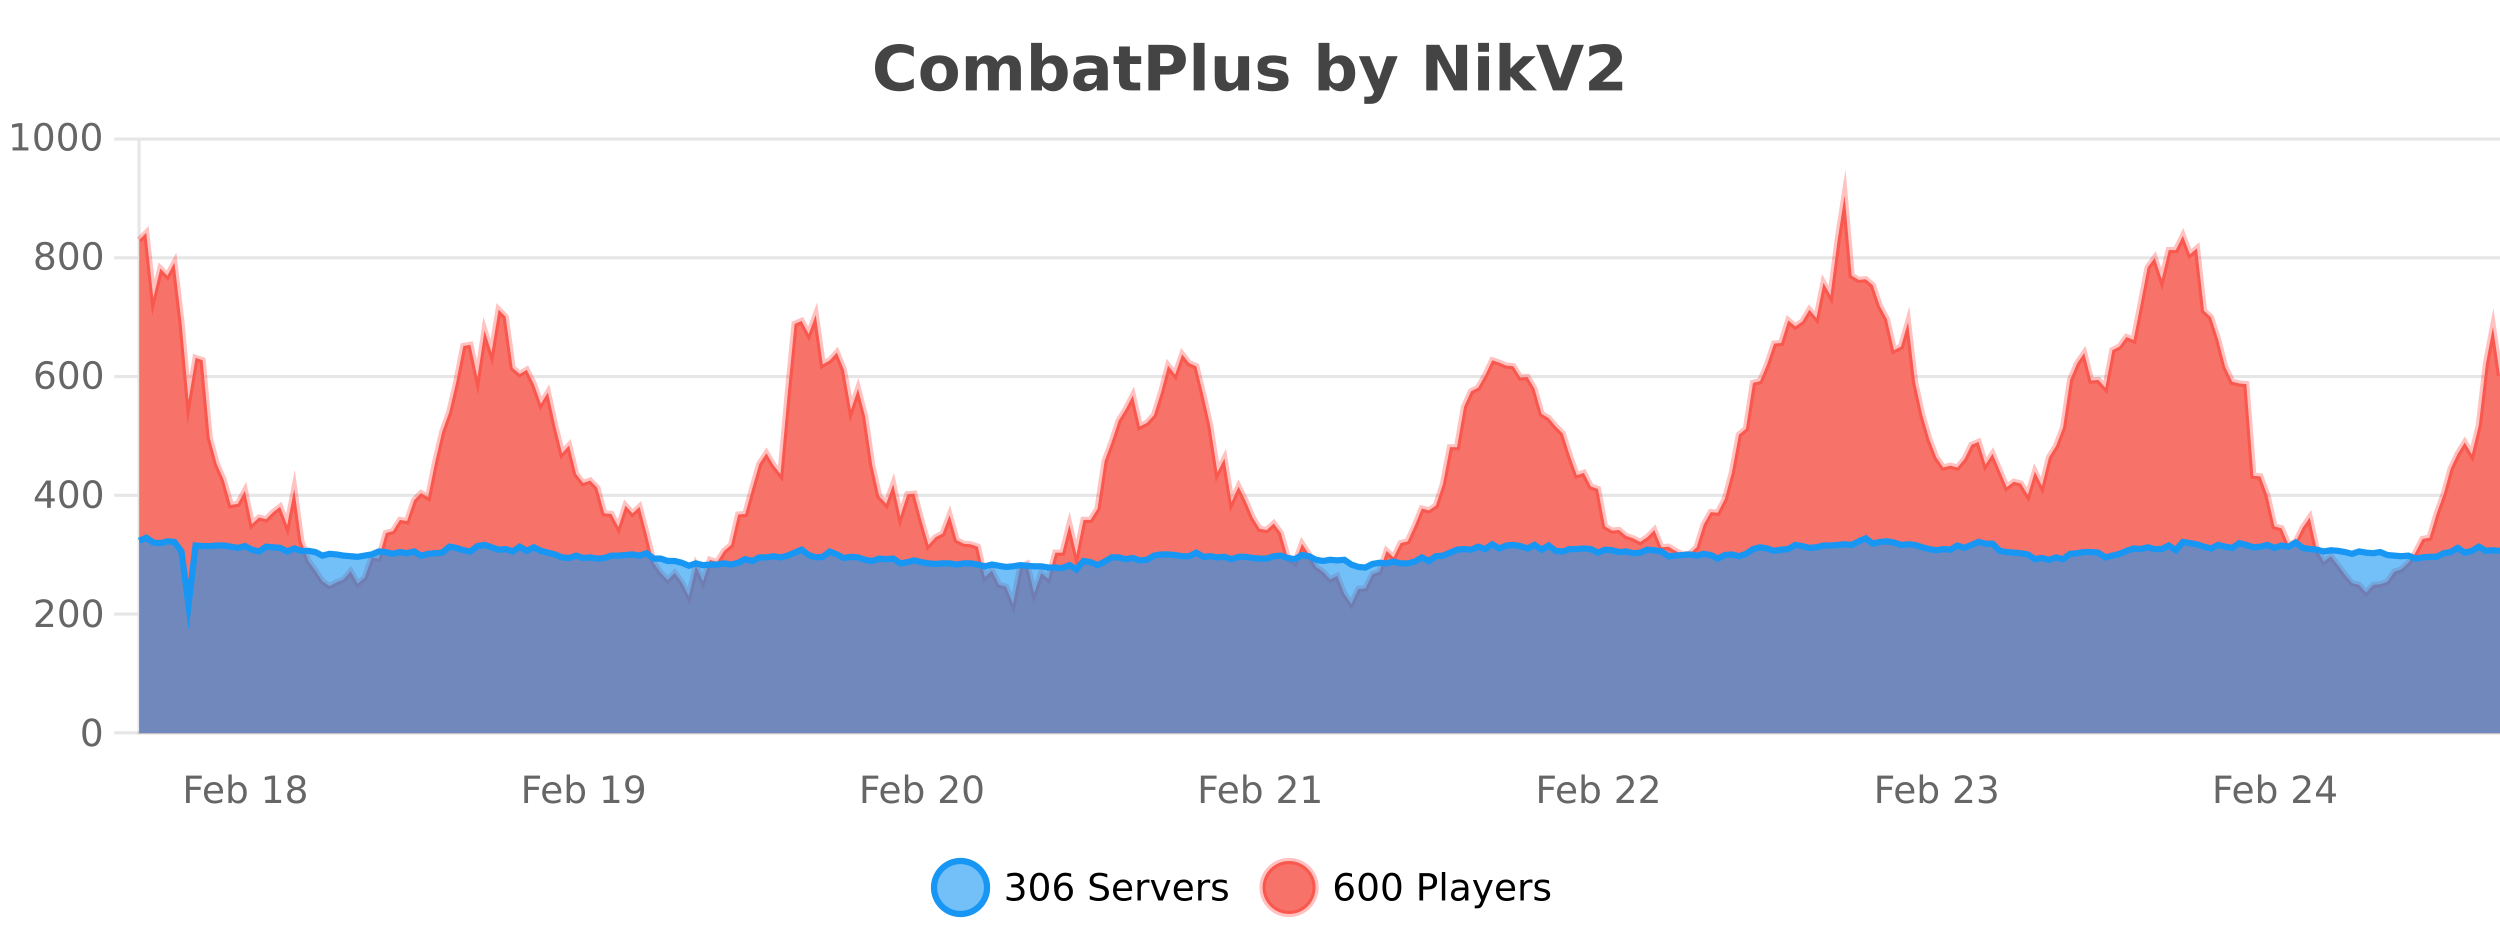 <?xml version="1.0" encoding="UTF-8"?>
<svg xmlns="http://www.w3.org/2000/svg" xmlns:xlink="http://www.w3.org/1999/xlink" width="800pt" height="300pt" viewBox="0 0 800 300" version="1.1">
<defs>
<clipPath id="clip1">
  <path d="M 270 263 L 345 263 L 345 300 L 270 300 Z M 270 263 "/>
</clipPath>
<clipPath id="clip2">
  <path d="M 375 263 L 450 263 L 450 300 L 375 300 Z M 375 263 "/>
</clipPath>
<clipPath id="clip3">
  <path d="M 44.539 62 L 800 62 L 800 234.602 L 44.539 234.602 Z M 44.539 62 "/>
</clipPath>
<clipPath id="clip4">
  <path d="M 43.539 43 L 800 43 L 800 222 L 43.539 222 Z M 43.539 43 "/>
</clipPath>
<clipPath id="clip5">
  <path d="M 44.539 172 L 800 172 L 800 234.602 L 44.539 234.602 Z M 44.539 172 "/>
</clipPath>
<clipPath id="clip6">
  <path d="M 43.539 143 L 800 143 L 800 222 L 43.539 222 Z M 43.539 143 "/>
</clipPath>
</defs>
<g id="surface476271">
<rect x="0" y="0" width="800" height="300" style="fill:rgb(100%,100%,100%);fill-opacity:1;stroke:none;"/>
<path style="fill:none;stroke-width:1;stroke-linecap:butt;stroke-linejoin:miter;stroke:rgb(0%,0%,0%);stroke-opacity:0.098;stroke-miterlimit:10;" d="M 45 234.5 L 800 234.5 "/>
<path style="fill:none;stroke-width:1;stroke-linecap:butt;stroke-linejoin:miter;stroke:rgb(0%,0%,0%);stroke-opacity:0.098;stroke-miterlimit:10;" d="M 36.539 234.5 L 44 234.5 "/>
<path style="fill:none;stroke-width:1;stroke-linecap:butt;stroke-linejoin:miter;stroke:rgb(0%,0%,0%);stroke-opacity:0.098;stroke-miterlimit:10;" d="M 45 196.5 L 800 196.5 "/>
<path style="fill:none;stroke-width:1;stroke-linecap:butt;stroke-linejoin:miter;stroke:rgb(0%,0%,0%);stroke-opacity:0.098;stroke-miterlimit:10;" d="M 36.539 196.5 L 44 196.5 "/>
<path style="fill:none;stroke-width:1;stroke-linecap:butt;stroke-linejoin:miter;stroke:rgb(0%,0%,0%);stroke-opacity:0.098;stroke-miterlimit:10;" d="M 45 158.5 L 800 158.5 "/>
<path style="fill:none;stroke-width:1;stroke-linecap:butt;stroke-linejoin:miter;stroke:rgb(0%,0%,0%);stroke-opacity:0.098;stroke-miterlimit:10;" d="M 36.539 158.5 L 44 158.5 "/>
<path style="fill:none;stroke-width:1;stroke-linecap:butt;stroke-linejoin:miter;stroke:rgb(0%,0%,0%);stroke-opacity:0.098;stroke-miterlimit:10;" d="M 45 120.5 L 800 120.5 "/>
<path style="fill:none;stroke-width:1;stroke-linecap:butt;stroke-linejoin:miter;stroke:rgb(0%,0%,0%);stroke-opacity:0.098;stroke-miterlimit:10;" d="M 36.539 120.5 L 44 120.5 "/>
<path style="fill:none;stroke-width:1;stroke-linecap:butt;stroke-linejoin:miter;stroke:rgb(0%,0%,0%);stroke-opacity:0.098;stroke-miterlimit:10;" d="M 45 82.5 L 800 82.5 "/>
<path style="fill:none;stroke-width:1;stroke-linecap:butt;stroke-linejoin:miter;stroke:rgb(0%,0%,0%);stroke-opacity:0.098;stroke-miterlimit:10;" d="M 36.539 82.5 L 44 82.5 "/>
<path style="fill:none;stroke-width:1;stroke-linecap:butt;stroke-linejoin:miter;stroke:rgb(0%,0%,0%);stroke-opacity:0.098;stroke-miterlimit:10;" d="M 45 44.5 L 800 44.5 "/>
<path style="fill:none;stroke-width:1;stroke-linecap:butt;stroke-linejoin:miter;stroke:rgb(0%,0%,0%);stroke-opacity:0.098;stroke-miterlimit:10;" d="M 36.539 44.5 L 44 44.5 "/>
<path style=" stroke:none;fill-rule:nonzero;fill:rgb(9.02%,58.824%,95.294%);fill-opacity:0.6;" d="M 315.852 284 C 315.852 288.688 312.055 292.484 307.367 292.484 C 302.684 292.484 298.883 288.688 298.883 284 C 298.883 279.312 302.684 275.516 307.367 275.516 C 312.055 275.516 315.852 279.312 315.852 284 Z M 315.852 284 "/>
<g clip-path="url(#clip1)" clip-rule="nonzero">
<path style="fill:none;stroke-width:2;stroke-linecap:butt;stroke-linejoin:miter;stroke:rgb(9.02%,58.824%,95.294%);stroke-opacity:1;stroke-miterlimit:10;" d="M 315.852 284 C 315.852 288.688 312.055 292.484 307.367 292.484 C 302.684 292.484 298.883 288.688 298.883 284 C 298.883 279.312 302.684 275.516 307.367 275.516 C 312.055 275.516 315.852 279.312 315.852 284 Z M 315.852 284 "/>
</g>
<path style=" stroke:none;fill-rule:nonzero;fill:rgb(0%,0%,0%);fill-opacity:1;" d="M 326.055 283.438 C 326.617 283.562 327.055 283.82 327.367 284.203 C 327.688 284.578 327.852 285.047 327.852 285.609 C 327.852 286.477 327.555 287.148 326.961 287.625 C 326.367 288.094 325.523 288.328 324.43 288.328 C 324.062 288.328 323.684 288.289 323.289 288.219 C 322.902 288.148 322.508 288.039 322.102 287.891 L 322.102 286.75 C 322.422 286.938 322.777 287.086 323.164 287.188 C 323.559 287.281 323.969 287.328 324.398 287.328 C 325.137 287.328 325.699 287.184 326.086 286.891 C 326.48 286.602 326.68 286.172 326.68 285.609 C 326.68 285.102 326.496 284.699 326.133 284.406 C 325.766 284.117 325.266 283.969 324.633 283.969 L 323.602 283.969 L 323.602 283 L 324.68 283 C 325.25 283 325.695 282.887 326.008 282.656 C 326.32 282.418 326.477 282.078 326.477 281.641 C 326.477 281.195 326.312 280.852 325.992 280.609 C 325.68 280.371 325.227 280.25 324.633 280.25 C 324.297 280.25 323.945 280.289 323.57 280.359 C 323.203 280.422 322.797 280.527 322.352 280.672 L 322.352 279.625 C 322.809 279.5 323.23 279.406 323.617 279.344 C 324.012 279.281 324.383 279.25 324.727 279.25 C 325.633 279.25 326.344 279.453 326.867 279.859 C 327.387 280.266 327.648 280.82 327.648 281.516 C 327.648 282.008 327.508 282.418 327.227 282.75 C 326.953 283.086 326.562 283.312 326.055 283.438 Z M 332.629 280.188 C 332.023 280.188 331.566 280.492 331.254 281.094 C 330.949 281.688 330.801 282.59 330.801 283.797 C 330.801 284.996 330.949 285.898 331.254 286.5 C 331.566 287.094 332.023 287.391 332.629 287.391 C 333.242 287.391 333.699 287.094 334.004 286.5 C 334.316 285.898 334.473 284.996 334.473 283.797 C 334.473 282.59 334.316 281.688 334.004 281.094 C 333.699 280.492 333.242 280.188 332.629 280.188 Z M 332.629 279.25 C 333.605 279.25 334.355 279.641 334.879 280.422 C 335.398 281.195 335.66 282.32 335.66 283.797 C 335.66 285.266 335.398 286.391 334.879 287.172 C 334.355 287.945 333.605 288.328 332.629 288.328 C 331.648 288.328 330.898 287.945 330.379 287.172 C 329.867 286.391 329.613 285.266 329.613 283.797 C 329.613 282.32 329.867 281.195 330.379 280.422 C 330.898 279.641 331.648 279.25 332.629 279.25 Z M 340.422 283.312 C 339.891 283.312 339.469 283.496 339.156 283.859 C 338.844 284.227 338.688 284.719 338.688 285.344 C 338.688 285.98 338.844 286.48 339.156 286.844 C 339.469 287.211 339.891 287.391 340.422 287.391 C 340.953 287.391 341.367 287.211 341.672 286.844 C 341.984 286.48 342.141 285.98 342.141 285.344 C 342.141 284.719 341.984 284.227 341.672 283.859 C 341.367 283.496 340.953 283.312 340.422 283.312 Z M 342.766 279.594 L 342.766 280.672 C 342.461 280.539 342.16 280.434 341.859 280.359 C 341.555 280.289 341.258 280.25 340.969 280.25 C 340.188 280.25 339.586 280.516 339.172 281.047 C 338.766 281.57 338.531 282.359 338.469 283.422 C 338.695 283.09 338.984 282.836 339.328 282.656 C 339.68 282.469 340.066 282.375 340.484 282.375 C 341.359 282.375 342.051 282.641 342.562 283.172 C 343.07 283.703 343.328 284.43 343.328 285.344 C 343.328 286.25 343.062 286.977 342.531 287.516 C 342 288.059 341.297 288.328 340.422 288.328 C 339.398 288.328 338.625 287.945 338.094 287.172 C 337.562 286.391 337.297 285.266 337.297 283.797 C 337.297 282.414 337.625 281.309 338.281 280.484 C 338.938 279.664 339.816 279.25 340.922 279.25 C 341.211 279.25 341.508 279.281 341.812 279.344 C 342.113 279.398 342.43 279.48 342.766 279.594 Z M 354.32 279.688 L 354.32 280.844 C 353.871 280.637 353.445 280.48 353.039 280.375 C 352.641 280.262 352.262 280.203 351.898 280.203 C 351.25 280.203 350.75 280.328 350.398 280.578 C 350.055 280.828 349.883 281.188 349.883 281.656 C 349.883 282.043 349.996 282.336 350.227 282.531 C 350.453 282.73 350.898 282.887 351.555 283 L 352.258 283.156 C 353.141 283.324 353.793 283.621 354.211 284.047 C 354.637 284.465 354.852 285.027 354.852 285.734 C 354.852 286.59 354.562 287.234 353.992 287.672 C 353.43 288.109 352.594 288.328 351.492 288.328 C 351.086 288.328 350.648 288.281 350.18 288.188 C 349.711 288.094 349.227 287.953 348.727 287.766 L 348.727 286.547 C 349.203 286.82 349.672 287.023 350.133 287.156 C 350.602 287.293 351.055 287.359 351.492 287.359 C 352.168 287.359 352.688 287.23 353.055 286.969 C 353.43 286.699 353.617 286.32 353.617 285.828 C 353.617 285.402 353.48 285.07 353.211 284.828 C 352.949 284.578 352.516 284.398 351.914 284.281 L 351.195 284.141 C 350.309 283.965 349.668 283.688 349.273 283.312 C 348.887 282.938 348.695 282.418 348.695 281.75 C 348.695 280.969 348.965 280.359 349.508 279.922 C 350.047 279.477 350.797 279.25 351.758 279.25 C 352.172 279.25 352.59 279.289 353.008 279.359 C 353.434 279.434 353.871 279.543 354.32 279.688 Z M 362.266 284.609 L 362.266 285.125 L 357.297 285.125 C 357.348 285.875 357.57 286.445 357.969 286.828 C 358.375 287.215 358.93 287.406 359.641 287.406 C 360.055 287.406 360.457 287.359 360.844 287.266 C 361.238 287.164 361.629 287.008 362.016 286.797 L 362.016 287.828 C 361.617 287.984 361.219 288.105 360.812 288.188 C 360.406 288.281 359.992 288.328 359.578 288.328 C 358.535 288.328 357.707 288.027 357.094 287.422 C 356.477 286.809 356.172 285.98 356.172 284.938 C 356.172 283.867 356.461 283.016 357.047 282.391 C 357.629 281.758 358.41 281.438 359.391 281.438 C 360.273 281.438 360.973 281.727 361.484 282.297 C 362.004 282.859 362.266 283.633 362.266 284.609 Z M 361.188 284.281 C 361.176 283.699 361.008 283.23 360.688 282.875 C 360.363 282.523 359.938 282.344 359.406 282.344 C 358.801 282.344 358.316 282.516 357.953 282.859 C 357.598 283.203 357.395 283.684 357.344 284.297 Z M 367.836 282.594 C 367.711 282.531 367.574 282.484 367.43 282.453 C 367.293 282.414 367.137 282.391 366.961 282.391 C 366.355 282.391 365.887 282.59 365.555 282.984 C 365.23 283.383 365.07 283.953 365.07 284.703 L 365.07 288.156 L 363.992 288.156 L 363.992 281.594 L 365.07 281.594 L 365.07 282.609 C 365.297 282.215 365.594 281.922 365.961 281.734 C 366.324 281.539 366.766 281.438 367.289 281.438 C 367.359 281.438 367.438 281.445 367.523 281.453 C 367.617 281.465 367.715 281.48 367.82 281.5 Z M 368.195 281.594 L 369.336 281.594 L 371.383 287.094 L 373.445 281.594 L 374.586 281.594 L 372.117 288.156 L 370.648 288.156 Z M 381.688 284.609 L 381.688 285.125 L 376.719 285.125 C 376.77 285.875 376.992 286.445 377.391 286.828 C 377.797 287.215 378.352 287.406 379.062 287.406 C 379.477 287.406 379.879 287.359 380.266 287.266 C 380.66 287.164 381.051 287.008 381.438 286.797 L 381.438 287.828 C 381.039 287.984 380.641 288.105 380.234 288.188 C 379.828 288.281 379.414 288.328 379 288.328 C 377.957 288.328 377.129 288.027 376.516 287.422 C 375.898 286.809 375.594 285.98 375.594 284.938 C 375.594 283.867 375.883 283.016 376.469 282.391 C 377.051 281.758 377.832 281.438 378.812 281.438 C 379.695 281.438 380.395 281.727 380.906 282.297 C 381.426 282.859 381.688 283.633 381.688 284.609 Z M 380.609 284.281 C 380.598 283.699 380.43 283.23 380.109 282.875 C 379.785 282.523 379.359 282.344 378.828 282.344 C 378.223 282.344 377.738 282.516 377.375 282.859 C 377.02 283.203 376.816 283.684 376.766 284.297 Z M 387.258 282.594 C 387.133 282.531 386.996 282.484 386.852 282.453 C 386.715 282.414 386.559 282.391 386.383 282.391 C 385.777 282.391 385.309 282.59 384.977 282.984 C 384.652 283.383 384.492 283.953 384.492 284.703 L 384.492 288.156 L 383.414 288.156 L 383.414 281.594 L 384.492 281.594 L 384.492 282.609 C 384.719 282.215 385.016 281.922 385.383 281.734 C 385.746 281.539 386.188 281.438 386.711 281.438 C 386.781 281.438 386.859 281.445 386.945 281.453 C 387.039 281.465 387.137 281.48 387.242 281.5 Z M 392.562 281.781 L 392.562 282.812 C 392.258 282.656 391.941 282.543 391.609 282.469 C 391.285 282.387 390.945 282.344 390.594 282.344 C 390.062 282.344 389.66 282.43 389.391 282.594 C 389.117 282.75 388.984 282.996 388.984 283.328 C 388.984 283.578 389.078 283.777 389.266 283.922 C 389.461 284.059 389.852 284.188 390.438 284.312 L 390.797 284.406 C 391.566 284.562 392.113 284.793 392.438 285.094 C 392.758 285.398 392.922 285.812 392.922 286.344 C 392.922 286.961 392.676 287.445 392.188 287.797 C 391.707 288.152 391.047 288.328 390.203 288.328 C 389.848 288.328 389.477 288.289 389.094 288.219 C 388.719 288.156 388.32 288.059 387.906 287.922 L 387.906 286.797 C 388.301 287.008 388.691 287.164 389.078 287.266 C 389.461 287.371 389.848 287.422 390.234 287.422 C 390.734 287.422 391.117 287.34 391.391 287.172 C 391.672 286.996 391.812 286.746 391.812 286.422 C 391.812 286.133 391.711 285.906 391.516 285.75 C 391.316 285.594 390.883 285.445 390.219 285.297 L 389.844 285.219 C 389.176 285.074 388.691 284.855 388.391 284.562 C 388.098 284.273 387.953 283.875 387.953 283.375 C 387.953 282.75 388.172 282.273 388.609 281.938 C 389.047 281.605 389.664 281.438 390.469 281.438 C 390.863 281.438 391.238 281.469 391.594 281.531 C 391.945 281.586 392.27 281.668 392.562 281.781 Z M 317.367 277.016 "/>
<path style=" stroke:none;fill-rule:nonzero;fill:rgb(96.863%,44.706%,40.784%);fill-opacity:1;" d="M 420.988 284 C 420.988 288.688 417.191 292.484 412.504 292.484 C 407.82 292.484 404.02 288.688 404.02 284 C 404.02 279.312 407.82 275.516 412.504 275.516 C 417.191 275.516 420.988 279.312 420.988 284 Z M 420.988 284 "/>
<g clip-path="url(#clip2)" clip-rule="nonzero">
<path style="fill:none;stroke-width:2;stroke-linecap:butt;stroke-linejoin:miter;stroke:rgb(100%,4.706%,0%);stroke-opacity:0.247;stroke-miterlimit:10;" d="M 420.988 284 C 420.988 288.688 417.191 292.484 412.504 292.484 C 407.82 292.484 404.02 288.688 404.02 284 C 404.02 279.312 407.82 275.516 412.504 275.516 C 417.191 275.516 420.988 279.312 420.988 284 Z M 420.988 284 "/>
</g>
<path style=" stroke:none;fill-rule:nonzero;fill:rgb(0%,0%,0%);fill-opacity:1;" d="M 430.289 283.312 C 429.758 283.312 429.336 283.496 429.023 283.859 C 428.711 284.227 428.555 284.719 428.555 285.344 C 428.555 285.98 428.711 286.48 429.023 286.844 C 429.336 287.211 429.758 287.391 430.289 287.391 C 430.82 287.391 431.234 287.211 431.539 286.844 C 431.852 286.48 432.008 285.98 432.008 285.344 C 432.008 284.719 431.852 284.227 431.539 283.859 C 431.234 283.496 430.82 283.312 430.289 283.312 Z M 432.633 279.594 L 432.633 280.672 C 432.328 280.539 432.027 280.434 431.727 280.359 C 431.422 280.289 431.125 280.25 430.836 280.25 C 430.055 280.25 429.453 280.516 429.039 281.047 C 428.633 281.57 428.398 282.359 428.336 283.422 C 428.562 283.09 428.852 282.836 429.195 282.656 C 429.547 282.469 429.934 282.375 430.352 282.375 C 431.227 282.375 431.918 282.641 432.43 283.172 C 432.938 283.703 433.195 284.43 433.195 285.344 C 433.195 286.25 432.93 286.977 432.398 287.516 C 431.867 288.059 431.164 288.328 430.289 288.328 C 429.266 288.328 428.492 287.945 427.961 287.172 C 427.43 286.391 427.164 285.266 427.164 283.797 C 427.164 282.414 427.492 281.309 428.148 280.484 C 428.805 279.664 429.684 279.25 430.789 279.25 C 431.078 279.25 431.375 279.281 431.68 279.344 C 431.98 279.398 432.297 279.48 432.633 279.594 Z M 437.766 280.188 C 437.16 280.188 436.703 280.492 436.391 281.094 C 436.086 281.688 435.938 282.59 435.938 283.797 C 435.938 284.996 436.086 285.898 436.391 286.5 C 436.703 287.094 437.16 287.391 437.766 287.391 C 438.379 287.391 438.836 287.094 439.141 286.5 C 439.453 285.898 439.609 284.996 439.609 283.797 C 439.609 282.59 439.453 281.688 439.141 281.094 C 438.836 280.492 438.379 280.188 437.766 280.188 Z M 437.766 279.25 C 438.742 279.25 439.492 279.641 440.016 280.422 C 440.535 281.195 440.797 282.32 440.797 283.797 C 440.797 285.266 440.535 286.391 440.016 287.172 C 439.492 287.945 438.742 288.328 437.766 288.328 C 436.785 288.328 436.035 287.945 435.516 287.172 C 435.004 286.391 434.75 285.266 434.75 283.797 C 434.75 282.32 435.004 281.195 435.516 280.422 C 436.035 279.641 436.785 279.25 437.766 279.25 Z M 445.398 280.188 C 444.793 280.188 444.336 280.492 444.023 281.094 C 443.719 281.688 443.57 282.59 443.57 283.797 C 443.57 284.996 443.719 285.898 444.023 286.5 C 444.336 287.094 444.793 287.391 445.398 287.391 C 446.012 287.391 446.469 287.094 446.773 286.5 C 447.086 285.898 447.242 284.996 447.242 283.797 C 447.242 282.59 447.086 281.688 446.773 281.094 C 446.469 280.492 446.012 280.188 445.398 280.188 Z M 445.398 279.25 C 446.375 279.25 447.125 279.641 447.648 280.422 C 448.168 281.195 448.43 282.32 448.43 283.797 C 448.43 285.266 448.168 286.391 447.648 287.172 C 447.125 287.945 446.375 288.328 445.398 288.328 C 444.418 288.328 443.668 287.945 443.148 287.172 C 442.637 286.391 442.383 285.266 442.383 283.797 C 442.383 282.32 442.637 281.195 443.148 280.422 C 443.668 279.641 444.418 279.25 445.398 279.25 Z M 455.398 280.375 L 455.398 283.672 L 456.883 283.672 C 457.434 283.672 457.859 283.531 458.164 283.25 C 458.465 282.961 458.617 282.547 458.617 282.016 C 458.617 281.496 458.465 281.094 458.164 280.812 C 457.859 280.523 457.434 280.375 456.883 280.375 Z M 454.211 279.406 L 456.883 279.406 C 457.871 279.406 458.617 279.633 459.117 280.078 C 459.617 280.516 459.867 281.164 459.867 282.016 C 459.867 282.883 459.617 283.539 459.117 283.984 C 458.617 284.422 457.871 284.641 456.883 284.641 L 455.398 284.641 L 455.398 288.156 L 454.211 288.156 Z M 461.398 279.031 L 462.477 279.031 L 462.477 288.156 L 461.398 288.156 Z M 467.719 284.859 C 466.852 284.859 466.25 284.961 465.906 285.156 C 465.57 285.355 465.406 285.695 465.406 286.172 C 465.406 286.559 465.531 286.867 465.781 287.094 C 466.039 287.312 466.383 287.422 466.812 287.422 C 467.414 287.422 467.895 287.215 468.25 286.797 C 468.613 286.371 468.797 285.805 468.797 285.094 L 468.797 284.859 Z M 469.875 284.406 L 469.875 288.156 L 468.797 288.156 L 468.797 287.156 C 468.547 287.555 468.238 287.852 467.875 288.047 C 467.508 288.234 467.062 288.328 466.531 288.328 C 465.852 288.328 465.316 288.141 464.922 287.766 C 464.523 287.383 464.328 286.875 464.328 286.25 C 464.328 285.512 464.57 284.953 465.062 284.578 C 465.562 284.203 466.301 284.016 467.281 284.016 L 468.797 284.016 L 468.797 283.906 C 468.797 283.406 468.629 283.023 468.297 282.75 C 467.973 282.48 467.52 282.344 466.938 282.344 C 466.562 282.344 466.191 282.391 465.828 282.484 C 465.473 282.578 465.133 282.715 464.812 282.891 L 464.812 281.891 C 465.207 281.734 465.586 281.621 465.953 281.547 C 466.328 281.477 466.691 281.438 467.047 281.438 C 467.992 281.438 468.703 281.684 469.172 282.172 C 469.641 282.664 469.875 283.406 469.875 284.406 Z M 474.82 288.766 C 474.516 289.547 474.219 290.055 473.93 290.297 C 473.637 290.535 473.25 290.656 472.773 290.656 L 471.914 290.656 L 471.914 289.75 L 472.539 289.75 C 472.84 289.75 473.07 289.676 473.227 289.531 C 473.391 289.395 473.574 289.066 473.773 288.547 L 473.977 288.047 L 471.32 281.594 L 472.461 281.594 L 474.508 286.719 L 476.57 281.594 L 477.711 281.594 Z M 484.812 284.609 L 484.812 285.125 L 479.844 285.125 C 479.895 285.875 480.117 286.445 480.516 286.828 C 480.922 287.215 481.477 287.406 482.188 287.406 C 482.602 287.406 483.004 287.359 483.391 287.266 C 483.785 287.164 484.176 287.008 484.562 286.797 L 484.562 287.828 C 484.164 287.984 483.766 288.105 483.359 288.188 C 482.953 288.281 482.539 288.328 482.125 288.328 C 481.082 288.328 480.254 288.027 479.641 287.422 C 479.023 286.809 478.719 285.98 478.719 284.938 C 478.719 283.867 479.008 283.016 479.594 282.391 C 480.176 281.758 480.957 281.438 481.938 281.438 C 482.82 281.438 483.52 281.727 484.031 282.297 C 484.551 282.859 484.812 283.633 484.812 284.609 Z M 483.734 284.281 C 483.723 283.699 483.555 283.23 483.234 282.875 C 482.91 282.523 482.484 282.344 481.953 282.344 C 481.348 282.344 480.863 282.516 480.5 282.859 C 480.145 283.203 479.941 283.684 479.891 284.297 Z M 490.383 282.594 C 490.258 282.531 490.121 282.484 489.977 282.453 C 489.84 282.414 489.684 282.391 489.508 282.391 C 488.902 282.391 488.434 282.59 488.102 282.984 C 487.777 283.383 487.617 283.953 487.617 284.703 L 487.617 288.156 L 486.539 288.156 L 486.539 281.594 L 487.617 281.594 L 487.617 282.609 C 487.844 282.215 488.141 281.922 488.508 281.734 C 488.871 281.539 489.312 281.438 489.836 281.438 C 489.906 281.438 489.984 281.445 490.07 281.453 C 490.164 281.465 490.262 281.48 490.367 281.5 Z M 495.691 281.781 L 495.691 282.812 C 495.387 282.656 495.07 282.543 494.738 282.469 C 494.414 282.387 494.074 282.344 493.723 282.344 C 493.191 282.344 492.789 282.43 492.52 282.594 C 492.246 282.75 492.113 282.996 492.113 283.328 C 492.113 283.578 492.207 283.777 492.395 283.922 C 492.59 284.059 492.98 284.188 493.566 284.312 L 493.926 284.406 C 494.695 284.562 495.242 284.793 495.566 285.094 C 495.887 285.398 496.051 285.812 496.051 286.344 C 496.051 286.961 495.805 287.445 495.316 287.797 C 494.836 288.152 494.176 288.328 493.332 288.328 C 492.977 288.328 492.605 288.289 492.223 288.219 C 491.848 288.156 491.449 288.059 491.035 287.922 L 491.035 286.797 C 491.43 287.008 491.82 287.164 492.207 287.266 C 492.59 287.371 492.977 287.422 493.363 287.422 C 493.863 287.422 494.246 287.34 494.52 287.172 C 494.801 286.996 494.941 286.746 494.941 286.422 C 494.941 286.133 494.84 285.906 494.645 285.75 C 494.445 285.594 494.012 285.445 493.348 285.297 L 492.973 285.219 C 492.305 285.074 491.82 284.855 491.52 284.562 C 491.227 284.273 491.082 283.875 491.082 283.375 C 491.082 282.75 491.301 282.273 491.738 281.938 C 492.176 281.605 492.793 281.438 493.598 281.438 C 493.992 281.438 494.367 281.469 494.723 281.531 C 495.074 281.586 495.398 281.668 495.691 281.781 Z M 422.504 277.016 "/>
<path style=" stroke:none;fill-rule:nonzero;fill:rgb(26.667%,26.667%,26.667%);fill-opacity:1;" d="M 292.406 28.125 C 291.707 28.48 290.984 28.746 290.234 28.922 C 289.492 29.109 288.711 29.203 287.891 29.203 C 285.461 29.203 283.539 28.527 282.125 27.172 C 280.707 25.809 280 23.965 280 21.641 C 280 19.32 280.707 17.48 282.125 16.125 C 283.539 14.762 285.461 14.078 287.891 14.078 C 288.711 14.078 289.492 14.172 290.234 14.359 C 290.984 14.539 291.707 14.805 292.406 15.156 L 292.406 18.172 C 291.707 17.703 291.02 17.359 290.344 17.141 C 289.664 16.914 288.953 16.797 288.203 16.797 C 286.859 16.797 285.801 17.23 285.031 18.094 C 284.27 18.949 283.891 20.133 283.891 21.641 C 283.891 23.152 284.27 24.34 285.031 25.203 C 285.801 26.059 286.859 26.484 288.203 26.484 C 288.953 26.484 289.664 26.375 290.344 26.156 C 291.02 25.93 291.707 25.578 292.406 25.109 Z M 300.57 20.219 C 299.789 20.219 299.195 20.5 298.789 21.062 C 298.383 21.617 298.18 22.418 298.18 23.469 C 298.18 24.512 298.383 25.312 298.789 25.875 C 299.195 26.43 299.789 26.703 300.57 26.703 C 301.328 26.703 301.906 26.43 302.305 25.875 C 302.711 25.312 302.914 24.512 302.914 23.469 C 302.914 22.418 302.711 21.617 302.305 21.062 C 301.906 20.5 301.328 20.219 300.57 20.219 Z M 300.57 17.719 C 302.445 17.719 303.906 18.23 304.961 19.25 C 306.023 20.262 306.555 21.668 306.555 23.469 C 306.555 25.262 306.023 26.668 304.961 27.688 C 303.906 28.699 302.445 29.203 300.57 29.203 C 298.672 29.203 297.195 28.699 296.133 27.688 C 295.07 26.668 294.539 25.262 294.539 23.469 C 294.539 21.668 295.07 20.262 296.133 19.25 C 297.195 18.23 298.672 17.719 300.57 17.719 Z M 319.23 19.797 C 319.676 19.121 320.203 18.605 320.809 18.25 C 321.422 17.898 322.094 17.719 322.824 17.719 C 324.074 17.719 325.027 18.109 325.684 18.891 C 326.348 19.664 326.684 20.789 326.684 22.266 L 326.684 28.922 L 323.168 28.922 L 323.168 23.219 C 323.168 23.137 323.168 23.047 323.168 22.953 C 323.176 22.859 323.184 22.73 323.184 22.562 C 323.184 21.793 323.066 21.234 322.84 20.891 C 322.609 20.539 322.238 20.359 321.73 20.359 C 321.074 20.359 320.562 20.637 320.199 21.188 C 319.832 21.73 319.645 22.516 319.637 23.547 L 319.637 28.922 L 316.121 28.922 L 316.121 23.219 C 316.121 22.012 316.016 21.234 315.809 20.891 C 315.598 20.539 315.23 20.359 314.699 20.359 C 314.02 20.359 313.5 20.637 313.137 21.188 C 312.77 21.73 312.59 22.516 312.59 23.547 L 312.59 28.922 L 309.074 28.922 L 309.074 17.984 L 312.59 17.984 L 312.59 19.578 C 313.027 18.965 313.52 18.5 314.074 18.188 C 314.625 17.875 315.238 17.719 315.918 17.719 C 316.668 17.719 317.332 17.902 317.918 18.266 C 318.5 18.633 318.938 19.141 319.23 19.797 Z M 335.758 26.672 C 336.508 26.672 337.078 26.402 337.477 25.859 C 337.871 25.309 338.07 24.512 338.07 23.469 C 338.07 22.43 337.871 21.637 337.477 21.094 C 337.078 20.543 336.508 20.266 335.758 20.266 C 335.008 20.266 334.43 20.543 334.023 21.094 C 333.625 21.637 333.43 22.43 333.43 23.469 C 333.43 24.5 333.625 25.293 334.023 25.844 C 334.43 26.398 335.008 26.672 335.758 26.672 Z M 333.43 19.578 C 333.918 18.945 334.453 18.477 335.039 18.172 C 335.621 17.871 336.293 17.719 337.055 17.719 C 338.406 17.719 339.516 18.258 340.383 19.328 C 341.246 20.402 341.68 21.781 341.68 23.469 C 341.68 25.148 341.246 26.523 340.383 27.594 C 339.516 28.668 338.406 29.203 337.055 29.203 C 336.293 29.203 335.621 29.051 335.039 28.75 C 334.453 28.449 333.918 27.98 333.43 27.344 L 333.43 28.922 L 329.945 28.922 L 329.945 13.719 L 333.43 13.719 Z M 349.152 24 C 348.422 24 347.875 24.125 347.512 24.375 C 347.145 24.617 346.965 24.98 346.965 25.469 C 346.965 25.906 347.109 26.25 347.402 26.5 C 347.703 26.75 348.113 26.875 348.637 26.875 C 349.293 26.875 349.844 26.641 350.293 26.172 C 350.75 25.703 350.98 25.117 350.98 24.406 L 350.98 24 Z M 354.496 22.688 L 354.496 28.922 L 350.98 28.922 L 350.98 27.297 C 350.512 27.965 349.98 28.449 349.387 28.75 C 348.801 29.051 348.09 29.203 347.246 29.203 C 346.121 29.203 345.203 28.875 344.496 28.219 C 343.785 27.555 343.434 26.695 343.434 25.641 C 343.434 24.359 343.871 23.422 344.746 22.828 C 345.629 22.227 347.02 21.922 348.918 21.922 L 350.98 21.922 L 350.98 21.641 C 350.98 21.09 350.762 20.688 350.324 20.438 C 349.887 20.18 349.203 20.047 348.277 20.047 C 347.527 20.047 346.828 20.125 346.184 20.281 C 345.535 20.43 344.938 20.648 344.387 20.938 L 344.387 18.281 C 345.137 18.094 345.887 17.953 346.637 17.859 C 347.395 17.766 348.156 17.719 348.918 17.719 C 350.887 17.719 352.309 18.109 353.184 18.891 C 354.059 19.664 354.496 20.93 354.496 22.688 Z M 361.57 14.875 L 361.57 17.984 L 365.18 17.984 L 365.18 20.484 L 361.57 20.484 L 361.57 25.125 C 361.57 25.637 361.668 25.98 361.867 26.156 C 362.074 26.336 362.477 26.422 363.07 26.422 L 364.867 26.422 L 364.867 28.922 L 361.867 28.922 C 360.492 28.922 359.512 28.637 358.93 28.062 C 358.355 27.48 358.07 26.5 358.07 25.125 L 358.07 20.484 L 356.336 20.484 L 356.336 17.984 L 358.07 17.984 L 358.07 14.875 Z M 367.477 14.344 L 373.711 14.344 C 375.562 14.344 376.984 14.758 377.977 15.578 C 378.977 16.402 379.477 17.574 379.477 19.094 C 379.477 20.625 378.977 21.805 377.977 22.625 C 376.984 23.449 375.562 23.859 373.711 23.859 L 371.227 23.859 L 371.227 28.922 L 367.477 28.922 Z M 371.227 17.062 L 371.227 21.141 L 373.305 21.141 C 374.031 21.141 374.594 20.965 374.992 20.609 C 375.398 20.258 375.602 19.75 375.602 19.094 C 375.602 18.449 375.398 17.949 374.992 17.594 C 374.594 17.242 374.031 17.062 373.305 17.062 Z M 381.977 13.719 L 385.461 13.719 L 385.461 28.922 L 381.977 28.922 Z M 388.707 24.656 L 388.707 17.984 L 392.223 17.984 L 392.223 19.078 C 392.223 19.672 392.215 20.418 392.207 21.312 C 392.207 22.211 392.207 22.805 392.207 23.094 C 392.207 23.98 392.227 24.617 392.27 25 C 392.32 25.387 392.398 25.668 392.504 25.844 C 392.648 26.074 392.836 26.25 393.066 26.375 C 393.293 26.5 393.559 26.562 393.863 26.562 C 394.59 26.562 395.164 26.281 395.582 25.719 C 395.996 25.156 396.207 24.383 396.207 23.391 L 396.207 17.984 L 399.707 17.984 L 399.707 28.922 L 396.207 28.922 L 396.207 27.344 C 395.676 27.98 395.113 28.449 394.52 28.75 C 393.934 29.051 393.289 29.203 392.582 29.203 C 391.32 29.203 390.355 28.82 389.691 28.047 C 389.035 27.266 388.707 26.137 388.707 24.656 Z M 411.602 18.328 L 411.602 20.984 C 410.859 20.672 410.141 20.438 409.445 20.281 C 408.746 20.125 408.086 20.047 407.461 20.047 C 406.805 20.047 406.312 20.133 405.992 20.297 C 405.668 20.465 405.508 20.719 405.508 21.062 C 405.508 21.344 405.625 21.559 405.867 21.703 C 406.117 21.852 406.555 21.961 407.18 22.031 L 407.805 22.125 C 409.594 22.355 410.797 22.73 411.414 23.25 C 412.027 23.773 412.336 24.59 412.336 25.703 C 412.336 26.871 411.902 27.746 411.039 28.328 C 410.184 28.914 408.906 29.203 407.211 29.203 C 406.48 29.203 405.73 29.145 404.961 29.031 C 404.188 28.918 403.398 28.746 402.586 28.516 L 402.586 25.859 C 403.281 26.203 403.996 26.461 404.727 26.625 C 405.453 26.793 406.199 26.875 406.961 26.875 C 407.648 26.875 408.164 26.781 408.508 26.594 C 408.852 26.406 409.023 26.125 409.023 25.75 C 409.023 25.438 408.902 25.211 408.664 25.062 C 408.422 24.906 407.949 24.789 407.242 24.703 L 406.633 24.625 C 405.07 24.43 403.977 24.07 403.352 23.547 C 402.727 23.016 402.414 22.215 402.414 21.141 C 402.414 19.984 402.809 19.125 403.602 18.562 C 404.402 18 405.621 17.719 407.258 17.719 C 407.902 17.719 408.578 17.773 409.289 17.875 C 409.996 17.969 410.766 18.121 411.602 18.328 Z M 427.75 26.672 C 428.5 26.672 429.07 26.402 429.469 25.859 C 429.863 25.309 430.062 24.512 430.062 23.469 C 430.062 22.43 429.863 21.637 429.469 21.094 C 429.07 20.543 428.5 20.266 427.75 20.266 C 427 20.266 426.422 20.543 426.016 21.094 C 425.617 21.637 425.422 22.43 425.422 23.469 C 425.422 24.5 425.617 25.293 426.016 25.844 C 426.422 26.398 427 26.672 427.75 26.672 Z M 425.422 19.578 C 425.91 18.945 426.445 18.477 427.031 18.172 C 427.613 17.871 428.285 17.719 429.047 17.719 C 430.398 17.719 431.508 18.258 432.375 19.328 C 433.238 20.402 433.672 21.781 433.672 23.469 C 433.672 25.148 433.238 26.523 432.375 27.594 C 431.508 28.668 430.398 29.203 429.047 29.203 C 428.285 29.203 427.613 29.051 427.031 28.75 C 426.445 28.449 425.91 27.98 425.422 27.344 L 425.422 28.922 L 421.938 28.922 L 421.938 13.719 L 425.422 13.719 Z M 434.816 17.984 L 438.301 17.984 L 441.254 25.406 L 443.754 17.984 L 447.238 17.984 L 442.645 29.953 C 442.184 31.172 441.645 32.02 441.02 32.5 C 440.402 32.988 439.598 33.234 438.598 33.234 L 436.566 33.234 L 436.566 30.938 L 437.66 30.938 C 438.254 30.938 438.684 30.844 438.957 30.656 C 439.227 30.469 439.434 30.129 439.582 29.641 L 439.691 29.344 Z M 456.41 14.344 L 460.598 14.344 L 465.91 24.344 L 465.91 14.344 L 469.473 14.344 L 469.473 28.922 L 465.27 28.922 L 459.973 18.922 L 459.973 28.922 L 456.41 28.922 Z M 472.992 17.984 L 476.477 17.984 L 476.477 28.922 L 472.992 28.922 Z M 472.992 13.719 L 476.477 13.719 L 476.477 16.578 L 472.992 16.578 Z M 479.848 13.719 L 483.332 13.719 L 483.332 22 L 487.363 17.984 L 491.426 17.984 L 486.082 23 L 491.848 28.922 L 487.598 28.922 L 483.332 24.359 L 483.332 28.922 L 479.848 28.922 Z M 491.555 14.344 L 495.336 14.344 L 499.211 25.109 L 503.07 14.344 L 506.836 14.344 L 501.445 28.922 L 496.961 28.922 Z M 512.703 26.156 L 519.109 26.156 L 519.109 28.922 L 508.516 28.922 L 508.516 26.156 L 513.844 21.453 C 514.32 21.027 514.672 20.609 514.891 20.203 C 515.117 19.789 515.234 19.359 515.234 18.922 C 515.234 18.234 515.004 17.684 514.547 17.266 C 514.086 16.852 513.477 16.641 512.719 16.641 C 512.133 16.641 511.492 16.766 510.797 17.016 C 510.098 17.266 509.352 17.641 508.562 18.141 L 508.562 14.938 C 509.406 14.656 510.238 14.445 511.062 14.297 C 511.895 14.152 512.707 14.078 513.5 14.078 C 515.25 14.078 516.602 14.465 517.562 15.234 C 518.531 15.996 519.016 17.062 519.016 18.438 C 519.016 19.242 518.805 19.984 518.391 20.672 C 517.984 21.352 517.125 22.266 515.812 23.422 Z M 279 10.359 "/>
<path style="fill:none;stroke-width:1;stroke-linecap:butt;stroke-linejoin:miter;stroke:rgb(0%,0%,0%);stroke-opacity:0.098;stroke-miterlimit:10;" d="M 44 234.5 L 801 234.5 "/>
<path style=" stroke:none;fill-rule:nonzero;fill:rgb(40%,40%,40%);fill-opacity:1;" d="M 59.539 248.203 L 64.57 248.203 L 64.57 249.203 L 60.727 249.203 L 60.727 251.781 L 64.195 251.781 L 64.195 252.781 L 60.727 252.781 L 60.727 256.953 L 59.539 256.953 Z M 71.363 253.406 L 71.363 253.922 L 66.395 253.922 C 66.445 254.672 66.668 255.242 67.066 255.625 C 67.473 256.012 68.027 256.203 68.738 256.203 C 69.152 256.203 69.555 256.156 69.941 256.062 C 70.336 255.961 70.727 255.805 71.113 255.594 L 71.113 256.625 C 70.715 256.781 70.316 256.902 69.91 256.984 C 69.504 257.078 69.09 257.125 68.676 257.125 C 67.633 257.125 66.805 256.824 66.191 256.219 C 65.574 255.605 65.27 254.777 65.27 253.734 C 65.27 252.664 65.559 251.812 66.145 251.188 C 66.727 250.555 67.508 250.234 68.488 250.234 C 69.371 250.234 70.07 250.523 70.582 251.094 C 71.102 251.656 71.363 252.43 71.363 253.406 Z M 70.285 253.078 C 70.273 252.496 70.105 252.027 69.785 251.672 C 69.461 251.32 69.035 251.141 68.504 251.141 C 67.898 251.141 67.414 251.312 67.051 251.656 C 66.695 252 66.492 252.48 66.441 253.094 Z M 77.84 253.672 C 77.84 252.883 77.672 252.262 77.34 251.812 C 77.016 251.367 76.574 251.141 76.012 251.141 C 75.438 251.141 74.984 251.367 74.652 251.812 C 74.328 252.262 74.168 252.883 74.168 253.672 C 74.168 254.465 74.328 255.09 74.652 255.547 C 74.984 255.996 75.438 256.219 76.012 256.219 C 76.574 256.219 77.016 255.996 77.34 255.547 C 77.672 255.09 77.84 254.465 77.84 253.672 Z M 74.168 251.391 C 74.395 250.996 74.684 250.703 75.027 250.516 C 75.371 250.328 75.781 250.234 76.262 250.234 C 77.062 250.234 77.715 250.555 78.215 251.188 C 78.715 251.812 78.965 252.641 78.965 253.672 C 78.965 254.703 78.715 255.539 78.215 256.172 C 77.715 256.809 77.062 257.125 76.262 257.125 C 75.781 257.125 75.371 257.031 75.027 256.844 C 74.684 256.648 74.395 256.355 74.168 255.969 L 74.168 256.953 L 73.09 256.953 L 73.09 247.828 L 74.168 247.828 Z M 84.914 255.953 L 86.852 255.953 L 86.852 249.281 L 84.742 249.703 L 84.742 248.625 L 86.836 248.203 L 88.023 248.203 L 88.023 255.953 L 89.961 255.953 L 89.961 256.953 L 84.914 256.953 Z M 94.875 252.797 C 94.312 252.797 93.867 252.949 93.547 253.25 C 93.223 253.555 93.062 253.965 93.062 254.484 C 93.062 255.016 93.223 255.434 93.547 255.734 C 93.867 256.039 94.312 256.188 94.875 256.188 C 95.438 256.188 95.879 256.039 96.203 255.734 C 96.523 255.434 96.688 255.016 96.688 254.484 C 96.688 253.965 96.523 253.555 96.203 253.25 C 95.891 252.949 95.445 252.797 94.875 252.797 Z M 93.688 252.297 C 93.188 252.172 92.789 251.938 92.5 251.594 C 92.219 251.242 92.078 250.812 92.078 250.312 C 92.078 249.617 92.328 249.062 92.828 248.656 C 93.328 248.25 94.008 248.047 94.875 248.047 C 95.75 248.047 96.43 248.25 96.922 248.656 C 97.422 249.062 97.672 249.617 97.672 250.312 C 97.672 250.812 97.531 251.242 97.25 251.594 C 96.969 251.938 96.57 252.172 96.062 252.297 C 96.633 252.434 97.078 252.695 97.391 253.078 C 97.711 253.465 97.875 253.934 97.875 254.484 C 97.875 255.34 97.613 255.996 97.094 256.453 C 96.582 256.902 95.844 257.125 94.875 257.125 C 93.914 257.125 93.176 256.902 92.656 256.453 C 92.133 255.996 91.875 255.34 91.875 254.484 C 91.875 253.934 92.035 253.465 92.359 253.078 C 92.68 252.695 93.125 252.434 93.688 252.297 Z M 93.266 250.422 C 93.266 250.883 93.406 251.234 93.688 251.484 C 93.969 251.734 94.363 251.859 94.875 251.859 C 95.383 251.859 95.781 251.734 96.062 251.484 C 96.352 251.234 96.5 250.883 96.5 250.422 C 96.5 249.977 96.352 249.625 96.062 249.375 C 95.781 249.117 95.383 248.984 94.875 248.984 C 94.363 248.984 93.969 249.117 93.688 249.375 C 93.406 249.625 93.266 249.977 93.266 250.422 Z M 58.367 245.816 "/>
<path style=" stroke:none;fill-rule:nonzero;fill:rgb(40%,40%,40%);fill-opacity:1;" d="M 167.781 248.203 L 172.812 248.203 L 172.812 249.203 L 168.969 249.203 L 168.969 251.781 L 172.438 251.781 L 172.438 252.781 L 168.969 252.781 L 168.969 256.953 L 167.781 256.953 Z M 179.605 253.406 L 179.605 253.922 L 174.637 253.922 C 174.688 254.672 174.91 255.242 175.309 255.625 C 175.715 256.012 176.27 256.203 176.98 256.203 C 177.395 256.203 177.797 256.156 178.184 256.062 C 178.578 255.961 178.969 255.805 179.355 255.594 L 179.355 256.625 C 178.957 256.781 178.559 256.902 178.152 256.984 C 177.746 257.078 177.332 257.125 176.918 257.125 C 175.875 257.125 175.047 256.824 174.434 256.219 C 173.816 255.605 173.512 254.777 173.512 253.734 C 173.512 252.664 173.801 251.812 174.387 251.188 C 174.969 250.555 175.75 250.234 176.73 250.234 C 177.613 250.234 178.312 250.523 178.824 251.094 C 179.344 251.656 179.605 252.43 179.605 253.406 Z M 178.527 253.078 C 178.516 252.496 178.348 252.027 178.027 251.672 C 177.703 251.32 177.277 251.141 176.746 251.141 C 176.141 251.141 175.656 251.312 175.293 251.656 C 174.938 252 174.734 252.48 174.684 253.094 Z M 186.082 253.672 C 186.082 252.883 185.914 252.262 185.582 251.812 C 185.258 251.367 184.816 251.141 184.254 251.141 C 183.68 251.141 183.227 251.367 182.895 251.812 C 182.57 252.262 182.41 252.883 182.41 253.672 C 182.41 254.465 182.57 255.09 182.895 255.547 C 183.227 255.996 183.68 256.219 184.254 256.219 C 184.816 256.219 185.258 255.996 185.582 255.547 C 185.914 255.09 186.082 254.465 186.082 253.672 Z M 182.41 251.391 C 182.637 250.996 182.926 250.703 183.27 250.516 C 183.613 250.328 184.023 250.234 184.504 250.234 C 185.305 250.234 185.957 250.555 186.457 251.188 C 186.957 251.812 187.207 252.641 187.207 253.672 C 187.207 254.703 186.957 255.539 186.457 256.172 C 185.957 256.809 185.305 257.125 184.504 257.125 C 184.023 257.125 183.613 257.031 183.27 256.844 C 182.926 256.648 182.637 256.355 182.41 255.969 L 182.41 256.953 L 181.332 256.953 L 181.332 247.828 L 182.41 247.828 Z M 193.156 255.953 L 195.094 255.953 L 195.094 249.281 L 192.984 249.703 L 192.984 248.625 L 195.078 248.203 L 196.266 248.203 L 196.266 255.953 L 198.203 255.953 L 198.203 256.953 L 193.156 256.953 Z M 200.617 256.766 L 200.617 255.688 C 200.918 255.836 201.219 255.945 201.523 256.016 C 201.824 256.09 202.125 256.125 202.43 256.125 C 203.211 256.125 203.805 255.867 204.211 255.344 C 204.625 254.812 204.859 254.012 204.914 252.938 C 204.695 253.281 204.406 253.543 204.055 253.719 C 203.711 253.898 203.324 253.984 202.898 253.984 C 202.023 253.984 201.328 253.727 200.82 253.203 C 200.309 252.672 200.055 251.945 200.055 251.016 C 200.055 250.121 200.32 249.402 200.852 248.859 C 201.383 248.32 202.09 248.047 202.977 248.047 C 203.984 248.047 204.758 248.438 205.289 249.219 C 205.828 249.992 206.102 251.117 206.102 252.594 C 206.102 253.969 205.773 255.07 205.117 255.891 C 204.461 256.715 203.578 257.125 202.477 257.125 C 202.172 257.125 201.871 257.094 201.57 257.031 C 201.266 256.977 200.949 256.891 200.617 256.766 Z M 202.977 253.062 C 203.508 253.062 203.93 252.883 204.242 252.516 C 204.555 252.152 204.711 251.652 204.711 251.016 C 204.711 250.391 204.555 249.898 204.242 249.531 C 203.93 249.168 203.508 248.984 202.977 248.984 C 202.445 248.984 202.023 249.168 201.711 249.531 C 201.406 249.898 201.258 250.391 201.258 251.016 C 201.258 251.652 201.406 252.152 201.711 252.516 C 202.023 252.883 202.445 253.062 202.977 253.062 Z M 166.609 245.816 "/>
<path style=" stroke:none;fill-rule:nonzero;fill:rgb(40%,40%,40%);fill-opacity:1;" d="M 276.027 248.203 L 281.059 248.203 L 281.059 249.203 L 277.215 249.203 L 277.215 251.781 L 280.684 251.781 L 280.684 252.781 L 277.215 252.781 L 277.215 256.953 L 276.027 256.953 Z M 287.852 253.406 L 287.852 253.922 L 282.883 253.922 C 282.934 254.672 283.156 255.242 283.555 255.625 C 283.961 256.012 284.516 256.203 285.227 256.203 C 285.641 256.203 286.043 256.156 286.43 256.062 C 286.824 255.961 287.215 255.805 287.602 255.594 L 287.602 256.625 C 287.203 256.781 286.805 256.902 286.398 256.984 C 285.992 257.078 285.578 257.125 285.164 257.125 C 284.121 257.125 283.293 256.824 282.68 256.219 C 282.062 255.605 281.758 254.777 281.758 253.734 C 281.758 252.664 282.047 251.812 282.633 251.188 C 283.215 250.555 283.996 250.234 284.977 250.234 C 285.859 250.234 286.559 250.523 287.07 251.094 C 287.59 251.656 287.852 252.43 287.852 253.406 Z M 286.773 253.078 C 286.762 252.496 286.594 252.027 286.273 251.672 C 285.949 251.32 285.523 251.141 284.992 251.141 C 284.387 251.141 283.902 251.312 283.539 251.656 C 283.184 252 282.98 252.48 282.93 253.094 Z M 294.328 253.672 C 294.328 252.883 294.16 252.262 293.828 251.812 C 293.504 251.367 293.062 251.141 292.5 251.141 C 291.926 251.141 291.473 251.367 291.141 251.812 C 290.816 252.262 290.656 252.883 290.656 253.672 C 290.656 254.465 290.816 255.09 291.141 255.547 C 291.473 255.996 291.926 256.219 292.5 256.219 C 293.062 256.219 293.504 255.996 293.828 255.547 C 294.16 255.09 294.328 254.465 294.328 253.672 Z M 290.656 251.391 C 290.883 250.996 291.172 250.703 291.516 250.516 C 291.859 250.328 292.27 250.234 292.75 250.234 C 293.551 250.234 294.203 250.555 294.703 251.188 C 295.203 251.812 295.453 252.641 295.453 253.672 C 295.453 254.703 295.203 255.539 294.703 256.172 C 294.203 256.809 293.551 257.125 292.75 257.125 C 292.27 257.125 291.859 257.031 291.516 256.844 C 291.172 256.648 290.883 256.355 290.656 255.969 L 290.656 256.953 L 289.578 256.953 L 289.578 247.828 L 290.656 247.828 Z M 302.211 255.953 L 306.352 255.953 L 306.352 256.953 L 300.789 256.953 L 300.789 255.953 C 301.234 255.496 301.844 254.875 302.617 254.094 C 303.398 253.305 303.887 252.793 304.086 252.562 C 304.469 252.148 304.734 251.793 304.883 251.5 C 305.039 251.199 305.117 250.906 305.117 250.625 C 305.117 250.156 304.949 249.777 304.617 249.484 C 304.293 249.195 303.871 249.047 303.352 249.047 C 302.977 249.047 302.578 249.109 302.164 249.234 C 301.758 249.359 301.32 249.559 300.852 249.828 L 300.852 248.625 C 301.328 248.438 301.773 248.297 302.18 248.203 C 302.594 248.102 302.977 248.047 303.32 248.047 C 304.227 248.047 304.949 248.277 305.492 248.734 C 306.031 249.184 306.305 249.789 306.305 250.547 C 306.305 250.902 306.234 251.242 306.102 251.562 C 305.965 251.887 305.719 252.266 305.367 252.703 C 305.262 252.82 304.949 253.148 304.43 253.688 C 303.906 254.23 303.168 254.984 302.211 255.953 Z M 311.363 248.984 C 310.758 248.984 310.301 249.289 309.988 249.891 C 309.684 250.484 309.535 251.387 309.535 252.594 C 309.535 253.793 309.684 254.695 309.988 255.297 C 310.301 255.891 310.758 256.188 311.363 256.188 C 311.977 256.188 312.434 255.891 312.738 255.297 C 313.051 254.695 313.207 253.793 313.207 252.594 C 313.207 251.387 313.051 250.484 312.738 249.891 C 312.434 249.289 311.977 248.984 311.363 248.984 Z M 311.363 248.047 C 312.34 248.047 313.09 248.438 313.613 249.219 C 314.133 249.992 314.395 251.117 314.395 252.594 C 314.395 254.062 314.133 255.188 313.613 255.969 C 313.09 256.742 312.34 257.125 311.363 257.125 C 310.383 257.125 309.633 256.742 309.113 255.969 C 308.602 255.188 308.348 254.062 308.348 252.594 C 308.348 251.117 308.602 249.992 309.113 249.219 C 309.633 248.438 310.383 248.047 311.363 248.047 Z M 274.855 245.816 "/>
<path style=" stroke:none;fill-rule:nonzero;fill:rgb(40%,40%,40%);fill-opacity:1;" d="M 384.273 248.203 L 389.305 248.203 L 389.305 249.203 L 385.461 249.203 L 385.461 251.781 L 388.93 251.781 L 388.93 252.781 L 385.461 252.781 L 385.461 256.953 L 384.273 256.953 Z M 396.098 253.406 L 396.098 253.922 L 391.129 253.922 C 391.18 254.672 391.402 255.242 391.801 255.625 C 392.207 256.012 392.762 256.203 393.473 256.203 C 393.887 256.203 394.289 256.156 394.676 256.062 C 395.07 255.961 395.461 255.805 395.848 255.594 L 395.848 256.625 C 395.449 256.781 395.051 256.902 394.645 256.984 C 394.238 257.078 393.824 257.125 393.41 257.125 C 392.367 257.125 391.539 256.824 390.926 256.219 C 390.309 255.605 390.004 254.777 390.004 253.734 C 390.004 252.664 390.293 251.812 390.879 251.188 C 391.461 250.555 392.242 250.234 393.223 250.234 C 394.105 250.234 394.805 250.523 395.316 251.094 C 395.836 251.656 396.098 252.43 396.098 253.406 Z M 395.02 253.078 C 395.008 252.496 394.84 252.027 394.52 251.672 C 394.195 251.32 393.77 251.141 393.238 251.141 C 392.633 251.141 392.148 251.312 391.785 251.656 C 391.43 252 391.227 252.48 391.176 253.094 Z M 402.574 253.672 C 402.574 252.883 402.406 252.262 402.074 251.812 C 401.75 251.367 401.309 251.141 400.746 251.141 C 400.172 251.141 399.719 251.367 399.387 251.812 C 399.062 252.262 398.902 252.883 398.902 253.672 C 398.902 254.465 399.062 255.09 399.387 255.547 C 399.719 255.996 400.172 256.219 400.746 256.219 C 401.309 256.219 401.75 255.996 402.074 255.547 C 402.406 255.09 402.574 254.465 402.574 253.672 Z M 398.902 251.391 C 399.129 250.996 399.418 250.703 399.762 250.516 C 400.105 250.328 400.516 250.234 400.996 250.234 C 401.797 250.234 402.449 250.555 402.949 251.188 C 403.449 251.812 403.699 252.641 403.699 253.672 C 403.699 254.703 403.449 255.539 402.949 256.172 C 402.449 256.809 401.797 257.125 400.996 257.125 C 400.516 257.125 400.105 257.031 399.762 256.844 C 399.418 256.648 399.129 256.355 398.902 255.969 L 398.902 256.953 L 397.824 256.953 L 397.824 247.828 L 398.902 247.828 Z M 410.461 255.953 L 414.602 255.953 L 414.602 256.953 L 409.039 256.953 L 409.039 255.953 C 409.484 255.496 410.094 254.875 410.867 254.094 C 411.648 253.305 412.137 252.793 412.336 252.562 C 412.719 252.148 412.984 251.793 413.133 251.5 C 413.289 251.199 413.367 250.906 413.367 250.625 C 413.367 250.156 413.199 249.777 412.867 249.484 C 412.543 249.195 412.121 249.047 411.602 249.047 C 411.227 249.047 410.828 249.109 410.414 249.234 C 410.008 249.359 409.57 249.559 409.102 249.828 L 409.102 248.625 C 409.578 248.438 410.023 248.297 410.43 248.203 C 410.844 248.102 411.227 248.047 411.57 248.047 C 412.477 248.047 413.199 248.277 413.742 248.734 C 414.281 249.184 414.555 249.789 414.555 250.547 C 414.555 250.902 414.484 251.242 414.352 251.562 C 414.215 251.887 413.969 252.266 413.617 252.703 C 413.512 252.82 413.199 253.148 412.68 253.688 C 412.156 254.23 411.418 254.984 410.461 255.953 Z M 417.281 255.953 L 419.219 255.953 L 419.219 249.281 L 417.109 249.703 L 417.109 248.625 L 419.203 248.203 L 420.391 248.203 L 420.391 255.953 L 422.328 255.953 L 422.328 256.953 L 417.281 256.953 Z M 383.102 245.816 "/>
<path style=" stroke:none;fill-rule:nonzero;fill:rgb(40%,40%,40%);fill-opacity:1;" d="M 492.52 248.203 L 497.551 248.203 L 497.551 249.203 L 493.707 249.203 L 493.707 251.781 L 497.176 251.781 L 497.176 252.781 L 493.707 252.781 L 493.707 256.953 L 492.52 256.953 Z M 504.344 253.406 L 504.344 253.922 L 499.375 253.922 C 499.426 254.672 499.648 255.242 500.047 255.625 C 500.453 256.012 501.008 256.203 501.719 256.203 C 502.133 256.203 502.535 256.156 502.922 256.062 C 503.316 255.961 503.707 255.805 504.094 255.594 L 504.094 256.625 C 503.695 256.781 503.297 256.902 502.891 256.984 C 502.484 257.078 502.07 257.125 501.656 257.125 C 500.613 257.125 499.785 256.824 499.172 256.219 C 498.555 255.605 498.25 254.777 498.25 253.734 C 498.25 252.664 498.539 251.812 499.125 251.188 C 499.707 250.555 500.488 250.234 501.469 250.234 C 502.352 250.234 503.051 250.523 503.562 251.094 C 504.082 251.656 504.344 252.43 504.344 253.406 Z M 503.266 253.078 C 503.254 252.496 503.086 252.027 502.766 251.672 C 502.441 251.32 502.016 251.141 501.484 251.141 C 500.879 251.141 500.395 251.312 500.031 251.656 C 499.676 252 499.473 252.48 499.422 253.094 Z M 510.82 253.672 C 510.82 252.883 510.652 252.262 510.32 251.812 C 509.996 251.367 509.555 251.141 508.992 251.141 C 508.418 251.141 507.965 251.367 507.633 251.812 C 507.309 252.262 507.148 252.883 507.148 253.672 C 507.148 254.465 507.309 255.09 507.633 255.547 C 507.965 255.996 508.418 256.219 508.992 256.219 C 509.555 256.219 509.996 255.996 510.32 255.547 C 510.652 255.09 510.82 254.465 510.82 253.672 Z M 507.148 251.391 C 507.375 250.996 507.664 250.703 508.008 250.516 C 508.352 250.328 508.762 250.234 509.242 250.234 C 510.043 250.234 510.695 250.555 511.195 251.188 C 511.695 251.812 511.945 252.641 511.945 253.672 C 511.945 254.703 511.695 255.539 511.195 256.172 C 510.695 256.809 510.043 257.125 509.242 257.125 C 508.762 257.125 508.352 257.031 508.008 256.844 C 507.664 256.648 507.375 256.355 507.148 255.969 L 507.148 256.953 L 506.07 256.953 L 506.07 247.828 L 507.148 247.828 Z M 518.703 255.953 L 522.844 255.953 L 522.844 256.953 L 517.281 256.953 L 517.281 255.953 C 517.727 255.496 518.336 254.875 519.109 254.094 C 519.891 253.305 520.379 252.793 520.578 252.562 C 520.961 252.148 521.227 251.793 521.375 251.5 C 521.531 251.199 521.609 250.906 521.609 250.625 C 521.609 250.156 521.441 249.777 521.109 249.484 C 520.785 249.195 520.363 249.047 519.844 249.047 C 519.469 249.047 519.07 249.109 518.656 249.234 C 518.25 249.359 517.812 249.559 517.344 249.828 L 517.344 248.625 C 517.82 248.438 518.266 248.297 518.672 248.203 C 519.086 248.102 519.469 248.047 519.812 248.047 C 520.719 248.047 521.441 248.277 521.984 248.734 C 522.523 249.184 522.797 249.789 522.797 250.547 C 522.797 250.902 522.727 251.242 522.594 251.562 C 522.457 251.887 522.211 252.266 521.859 252.703 C 521.754 252.82 521.441 253.148 520.922 253.688 C 520.398 254.23 519.66 254.984 518.703 255.953 Z M 526.34 255.953 L 530.48 255.953 L 530.48 256.953 L 524.918 256.953 L 524.918 255.953 C 525.363 255.496 525.973 254.875 526.746 254.094 C 527.527 253.305 528.016 252.793 528.215 252.562 C 528.598 252.148 528.863 251.793 529.012 251.5 C 529.168 251.199 529.246 250.906 529.246 250.625 C 529.246 250.156 529.078 249.777 528.746 249.484 C 528.422 249.195 528 249.047 527.48 249.047 C 527.105 249.047 526.707 249.109 526.293 249.234 C 525.887 249.359 525.449 249.559 524.98 249.828 L 524.98 248.625 C 525.457 248.438 525.902 248.297 526.309 248.203 C 526.723 248.102 527.105 248.047 527.449 248.047 C 528.355 248.047 529.078 248.277 529.621 248.734 C 530.16 249.184 530.434 249.789 530.434 250.547 C 530.434 250.902 530.363 251.242 530.23 251.562 C 530.094 251.887 529.848 252.266 529.496 252.703 C 529.391 252.82 529.078 253.148 528.559 253.688 C 528.035 254.23 527.297 254.984 526.34 255.953 Z M 491.348 245.816 "/>
<path style=" stroke:none;fill-rule:nonzero;fill:rgb(40%,40%,40%);fill-opacity:1;" d="M 600.762 248.203 L 605.793 248.203 L 605.793 249.203 L 601.949 249.203 L 601.949 251.781 L 605.418 251.781 L 605.418 252.781 L 601.949 252.781 L 601.949 256.953 L 600.762 256.953 Z M 612.586 253.406 L 612.586 253.922 L 607.617 253.922 C 607.668 254.672 607.891 255.242 608.289 255.625 C 608.695 256.012 609.25 256.203 609.961 256.203 C 610.375 256.203 610.777 256.156 611.164 256.062 C 611.559 255.961 611.949 255.805 612.336 255.594 L 612.336 256.625 C 611.938 256.781 611.539 256.902 611.133 256.984 C 610.727 257.078 610.312 257.125 609.898 257.125 C 608.855 257.125 608.027 256.824 607.414 256.219 C 606.797 255.605 606.492 254.777 606.492 253.734 C 606.492 252.664 606.781 251.812 607.367 251.188 C 607.949 250.555 608.73 250.234 609.711 250.234 C 610.594 250.234 611.293 250.523 611.805 251.094 C 612.324 251.656 612.586 252.43 612.586 253.406 Z M 611.508 253.078 C 611.496 252.496 611.328 252.027 611.008 251.672 C 610.684 251.32 610.258 251.141 609.727 251.141 C 609.121 251.141 608.637 251.312 608.273 251.656 C 607.918 252 607.715 252.48 607.664 253.094 Z M 619.062 253.672 C 619.062 252.883 618.895 252.262 618.562 251.812 C 618.238 251.367 617.797 251.141 617.234 251.141 C 616.66 251.141 616.207 251.367 615.875 251.812 C 615.551 252.262 615.391 252.883 615.391 253.672 C 615.391 254.465 615.551 255.09 615.875 255.547 C 616.207 255.996 616.66 256.219 617.234 256.219 C 617.797 256.219 618.238 255.996 618.562 255.547 C 618.895 255.09 619.062 254.465 619.062 253.672 Z M 615.391 251.391 C 615.617 250.996 615.906 250.703 616.25 250.516 C 616.594 250.328 617.004 250.234 617.484 250.234 C 618.285 250.234 618.938 250.555 619.438 251.188 C 619.938 251.812 620.188 252.641 620.188 253.672 C 620.188 254.703 619.938 255.539 619.438 256.172 C 618.938 256.809 618.285 257.125 617.484 257.125 C 617.004 257.125 616.594 257.031 616.25 256.844 C 615.906 256.648 615.617 256.355 615.391 255.969 L 615.391 256.953 L 614.312 256.953 L 614.312 247.828 L 615.391 247.828 Z M 626.945 255.953 L 631.086 255.953 L 631.086 256.953 L 625.523 256.953 L 625.523 255.953 C 625.969 255.496 626.578 254.875 627.352 254.094 C 628.133 253.305 628.621 252.793 628.82 252.562 C 629.203 252.148 629.469 251.793 629.617 251.5 C 629.773 251.199 629.852 250.906 629.852 250.625 C 629.852 250.156 629.684 249.777 629.352 249.484 C 629.027 249.195 628.605 249.047 628.086 249.047 C 627.711 249.047 627.312 249.109 626.898 249.234 C 626.492 249.359 626.055 249.559 625.586 249.828 L 625.586 248.625 C 626.062 248.438 626.508 248.297 626.914 248.203 C 627.328 248.102 627.711 248.047 628.055 248.047 C 628.961 248.047 629.684 248.277 630.227 248.734 C 630.766 249.184 631.039 249.789 631.039 250.547 C 631.039 250.902 630.969 251.242 630.836 251.562 C 630.699 251.887 630.453 252.266 630.102 252.703 C 629.996 252.82 629.684 253.148 629.164 253.688 C 628.641 254.23 627.902 254.984 626.945 255.953 Z M 637.16 252.234 C 637.723 252.359 638.16 252.617 638.473 253 C 638.793 253.375 638.957 253.844 638.957 254.406 C 638.957 255.273 638.66 255.945 638.066 256.422 C 637.473 256.891 636.629 257.125 635.535 257.125 C 635.168 257.125 634.789 257.086 634.395 257.016 C 634.008 256.945 633.613 256.836 633.207 256.688 L 633.207 255.547 C 633.527 255.734 633.883 255.883 634.27 255.984 C 634.664 256.078 635.074 256.125 635.504 256.125 C 636.242 256.125 636.805 255.98 637.191 255.688 C 637.586 255.398 637.785 254.969 637.785 254.406 C 637.785 253.898 637.602 253.496 637.238 253.203 C 636.871 252.914 636.371 252.766 635.738 252.766 L 634.707 252.766 L 634.707 251.797 L 635.785 251.797 C 636.355 251.797 636.801 251.684 637.113 251.453 C 637.426 251.215 637.582 250.875 637.582 250.438 C 637.582 249.992 637.418 249.648 637.098 249.406 C 636.785 249.168 636.332 249.047 635.738 249.047 C 635.402 249.047 635.051 249.086 634.676 249.156 C 634.309 249.219 633.902 249.324 633.457 249.469 L 633.457 248.422 C 633.914 248.297 634.336 248.203 634.723 248.141 C 635.117 248.078 635.488 248.047 635.832 248.047 C 636.738 248.047 637.449 248.25 637.973 248.656 C 638.492 249.062 638.754 249.617 638.754 250.312 C 638.754 250.805 638.613 251.215 638.332 251.547 C 638.059 251.883 637.668 252.109 637.16 252.234 Z M 599.59 245.816 "/>
<path style=" stroke:none;fill-rule:nonzero;fill:rgb(40%,40%,40%);fill-opacity:1;" d="M 709.008 248.203 L 714.039 248.203 L 714.039 249.203 L 710.195 249.203 L 710.195 251.781 L 713.664 251.781 L 713.664 252.781 L 710.195 252.781 L 710.195 256.953 L 709.008 256.953 Z M 720.832 253.406 L 720.832 253.922 L 715.863 253.922 C 715.914 254.672 716.137 255.242 716.535 255.625 C 716.941 256.012 717.496 256.203 718.207 256.203 C 718.621 256.203 719.023 256.156 719.41 256.062 C 719.805 255.961 720.195 255.805 720.582 255.594 L 720.582 256.625 C 720.184 256.781 719.785 256.902 719.379 256.984 C 718.973 257.078 718.559 257.125 718.145 257.125 C 717.102 257.125 716.273 256.824 715.66 256.219 C 715.043 255.605 714.738 254.777 714.738 253.734 C 714.738 252.664 715.027 251.812 715.613 251.188 C 716.195 250.555 716.977 250.234 717.957 250.234 C 718.84 250.234 719.539 250.523 720.051 251.094 C 720.57 251.656 720.832 252.43 720.832 253.406 Z M 719.754 253.078 C 719.742 252.496 719.574 252.027 719.254 251.672 C 718.93 251.32 718.504 251.141 717.973 251.141 C 717.367 251.141 716.883 251.312 716.52 251.656 C 716.164 252 715.961 252.48 715.91 253.094 Z M 727.309 253.672 C 727.309 252.883 727.141 252.262 726.809 251.812 C 726.484 251.367 726.043 251.141 725.48 251.141 C 724.906 251.141 724.453 251.367 724.121 251.812 C 723.797 252.262 723.637 252.883 723.637 253.672 C 723.637 254.465 723.797 255.09 724.121 255.547 C 724.453 255.996 724.906 256.219 725.48 256.219 C 726.043 256.219 726.484 255.996 726.809 255.547 C 727.141 255.09 727.309 254.465 727.309 253.672 Z M 723.637 251.391 C 723.863 250.996 724.152 250.703 724.496 250.516 C 724.84 250.328 725.25 250.234 725.73 250.234 C 726.531 250.234 727.184 250.555 727.684 251.188 C 728.184 251.812 728.434 252.641 728.434 253.672 C 728.434 254.703 728.184 255.539 727.684 256.172 C 727.184 256.809 726.531 257.125 725.73 257.125 C 725.25 257.125 724.84 257.031 724.496 256.844 C 724.152 256.648 723.863 256.355 723.637 255.969 L 723.637 256.953 L 722.559 256.953 L 722.559 247.828 L 723.637 247.828 Z M 735.195 255.953 L 739.336 255.953 L 739.336 256.953 L 733.773 256.953 L 733.773 255.953 C 734.219 255.496 734.828 254.875 735.602 254.094 C 736.383 253.305 736.871 252.793 737.07 252.562 C 737.453 252.148 737.719 251.793 737.867 251.5 C 738.023 251.199 738.102 250.906 738.102 250.625 C 738.102 250.156 737.934 249.777 737.602 249.484 C 737.277 249.195 736.855 249.047 736.336 249.047 C 735.961 249.047 735.562 249.109 735.148 249.234 C 734.742 249.359 734.305 249.559 733.836 249.828 L 733.836 248.625 C 734.312 248.438 734.758 248.297 735.164 248.203 C 735.578 248.102 735.961 248.047 736.305 248.047 C 737.211 248.047 737.934 248.277 738.477 248.734 C 739.016 249.184 739.289 249.789 739.289 250.547 C 739.289 250.902 739.219 251.242 739.086 251.562 C 738.949 251.887 738.703 252.266 738.352 252.703 C 738.246 252.82 737.934 253.148 737.414 253.688 C 736.891 254.23 736.152 254.984 735.195 255.953 Z M 745.062 249.234 L 742.078 253.906 L 745.062 253.906 Z M 744.75 248.203 L 746.25 248.203 L 746.25 253.906 L 747.5 253.906 L 747.5 254.891 L 746.25 254.891 L 746.25 256.953 L 745.062 256.953 L 745.062 254.891 L 741.125 254.891 L 741.125 253.75 Z M 707.836 245.816 "/>
<path style="fill:none;stroke-width:1;stroke-linecap:butt;stroke-linejoin:miter;stroke:rgb(0%,0%,0%);stroke-opacity:0.098;stroke-miterlimit:10;" d="M 44.5 44 L 44.5 235 "/>
<path style=" stroke:none;fill-rule:nonzero;fill:rgb(40%,40%,40%);fill-opacity:1;" d="M 29.352 230.789 C 28.746 230.789 28.289 231.094 27.977 231.695 C 27.672 232.289 27.523 233.191 27.523 234.398 C 27.523 235.598 27.672 236.5 27.977 237.102 C 28.289 237.695 28.746 237.992 29.352 237.992 C 29.965 237.992 30.422 237.695 30.727 237.102 C 31.039 236.5 31.195 235.598 31.195 234.398 C 31.195 233.191 31.039 232.289 30.727 231.695 C 30.422 231.094 29.965 230.789 29.352 230.789 Z M 29.352 229.852 C 30.328 229.852 31.078 230.242 31.602 231.023 C 32.121 231.797 32.383 232.922 32.383 234.398 C 32.383 235.867 32.121 236.992 31.602 237.773 C 31.078 238.547 30.328 238.93 29.352 238.93 C 28.371 238.93 27.621 238.547 27.102 237.773 C 26.59 236.992 26.336 235.867 26.336 234.398 C 26.336 232.922 26.59 231.797 27.102 231.023 C 27.621 230.242 28.371 229.852 29.352 229.852 Z M 25.539 227.617 "/>
<path style=" stroke:none;fill-rule:nonzero;fill:rgb(40%,40%,40%);fill-opacity:1;" d="M 12.836 199.633 L 16.977 199.633 L 16.977 200.633 L 11.414 200.633 L 11.414 199.633 C 11.859 199.176 12.469 198.555 13.242 197.773 C 14.023 196.984 14.512 196.473 14.711 196.242 C 15.094 195.828 15.359 195.473 15.508 195.18 C 15.664 194.879 15.742 194.586 15.742 194.305 C 15.742 193.836 15.574 193.457 15.242 193.164 C 14.918 192.875 14.496 192.727 13.977 192.727 C 13.602 192.727 13.203 192.789 12.789 192.914 C 12.383 193.039 11.945 193.238 11.477 193.508 L 11.477 192.305 C 11.953 192.117 12.398 191.977 12.805 191.883 C 13.219 191.781 13.602 191.727 13.945 191.727 C 14.852 191.727 15.574 191.957 16.117 192.414 C 16.656 192.863 16.93 193.469 16.93 194.227 C 16.93 194.582 16.859 194.922 16.727 195.242 C 16.59 195.566 16.344 195.945 15.992 196.383 C 15.887 196.5 15.574 196.828 15.055 197.367 C 14.531 197.91 13.793 198.664 12.836 199.633 Z M 21.984 192.664 C 21.379 192.664 20.922 192.969 20.609 193.57 C 20.305 194.164 20.156 195.066 20.156 196.273 C 20.156 197.473 20.305 198.375 20.609 198.977 C 20.922 199.57 21.379 199.867 21.984 199.867 C 22.598 199.867 23.055 199.57 23.359 198.977 C 23.672 198.375 23.828 197.473 23.828 196.273 C 23.828 195.066 23.672 194.164 23.359 193.57 C 23.055 192.969 22.598 192.664 21.984 192.664 Z M 21.984 191.727 C 22.961 191.727 23.711 192.117 24.234 192.898 C 24.754 193.672 25.016 194.797 25.016 196.273 C 25.016 197.742 24.754 198.867 24.234 199.648 C 23.711 200.422 22.961 200.805 21.984 200.805 C 21.004 200.805 20.254 200.422 19.734 199.648 C 19.223 198.867 18.969 197.742 18.969 196.273 C 18.969 194.797 19.223 193.672 19.734 192.898 C 20.254 192.117 21.004 191.727 21.984 191.727 Z M 29.621 192.664 C 29.016 192.664 28.559 192.969 28.246 193.57 C 27.941 194.164 27.793 195.066 27.793 196.273 C 27.793 197.473 27.941 198.375 28.246 198.977 C 28.559 199.57 29.016 199.867 29.621 199.867 C 30.234 199.867 30.691 199.57 30.996 198.977 C 31.309 198.375 31.465 197.473 31.465 196.273 C 31.465 195.066 31.309 194.164 30.996 193.57 C 30.691 192.969 30.234 192.664 29.621 192.664 Z M 29.621 191.727 C 30.598 191.727 31.348 192.117 31.871 192.898 C 32.391 193.672 32.652 194.797 32.652 196.273 C 32.652 197.742 32.391 198.867 31.871 199.648 C 31.348 200.422 30.598 200.805 29.621 200.805 C 28.641 200.805 27.891 200.422 27.371 199.648 C 26.859 198.867 26.605 197.742 26.605 196.273 C 26.605 194.797 26.859 193.672 27.371 192.898 C 27.891 192.117 28.641 191.727 29.621 191.727 Z M 10.539 189.496 "/>
<path style=" stroke:none;fill-rule:nonzero;fill:rgb(40%,40%,40%);fill-opacity:1;" d="M 15.07 154.797 L 12.086 159.469 L 15.07 159.469 Z M 14.758 153.766 L 16.258 153.766 L 16.258 159.469 L 17.508 159.469 L 17.508 160.453 L 16.258 160.453 L 16.258 162.516 L 15.07 162.516 L 15.07 160.453 L 11.133 160.453 L 11.133 159.312 Z M 21.984 154.547 C 21.379 154.547 20.922 154.852 20.609 155.453 C 20.305 156.047 20.156 156.949 20.156 158.156 C 20.156 159.355 20.305 160.258 20.609 160.859 C 20.922 161.453 21.379 161.75 21.984 161.75 C 22.598 161.75 23.055 161.453 23.359 160.859 C 23.672 160.258 23.828 159.355 23.828 158.156 C 23.828 156.949 23.672 156.047 23.359 155.453 C 23.055 154.852 22.598 154.547 21.984 154.547 Z M 21.984 153.609 C 22.961 153.609 23.711 154 24.234 154.781 C 24.754 155.555 25.016 156.68 25.016 158.156 C 25.016 159.625 24.754 160.75 24.234 161.531 C 23.711 162.305 22.961 162.688 21.984 162.688 C 21.004 162.688 20.254 162.305 19.734 161.531 C 19.223 160.75 18.969 159.625 18.969 158.156 C 18.969 156.68 19.223 155.555 19.734 154.781 C 20.254 154 21.004 153.609 21.984 153.609 Z M 29.621 154.547 C 29.016 154.547 28.559 154.852 28.246 155.453 C 27.941 156.047 27.793 156.949 27.793 158.156 C 27.793 159.355 27.941 160.258 28.246 160.859 C 28.559 161.453 29.016 161.75 29.621 161.75 C 30.234 161.75 30.691 161.453 30.996 160.859 C 31.309 160.258 31.465 159.355 31.465 158.156 C 31.465 156.949 31.309 156.047 30.996 155.453 C 30.691 154.852 30.234 154.547 29.621 154.547 Z M 29.621 153.609 C 30.598 153.609 31.348 154 31.871 154.781 C 32.391 155.555 32.652 156.68 32.652 158.156 C 32.652 159.625 32.391 160.75 31.871 161.531 C 31.348 162.305 30.598 162.688 29.621 162.688 C 28.641 162.688 27.891 162.305 27.371 161.531 C 26.859 160.75 26.605 159.625 26.605 158.156 C 26.605 156.68 26.859 155.555 27.371 154.781 C 27.891 154 28.641 153.609 29.621 153.609 Z M 10.539 151.375 "/>
<path style=" stroke:none;fill-rule:nonzero;fill:rgb(40%,40%,40%);fill-opacity:1;" d="M 14.508 119.547 C 13.977 119.547 13.555 119.73 13.242 120.094 C 12.93 120.461 12.773 120.953 12.773 121.578 C 12.773 122.215 12.93 122.715 13.242 123.078 C 13.555 123.445 13.977 123.625 14.508 123.625 C 15.039 123.625 15.453 123.445 15.758 123.078 C 16.07 122.715 16.227 122.215 16.227 121.578 C 16.227 120.953 16.07 120.461 15.758 120.094 C 15.453 119.73 15.039 119.547 14.508 119.547 Z M 16.852 115.828 L 16.852 116.906 C 16.547 116.773 16.246 116.668 15.945 116.594 C 15.641 116.523 15.344 116.484 15.055 116.484 C 14.273 116.484 13.672 116.75 13.258 117.281 C 12.852 117.805 12.617 118.594 12.555 119.656 C 12.781 119.324 13.07 119.07 13.414 118.891 C 13.766 118.703 14.152 118.609 14.57 118.609 C 15.445 118.609 16.137 118.875 16.648 119.406 C 17.156 119.938 17.414 120.664 17.414 121.578 C 17.414 122.484 17.148 123.211 16.617 123.75 C 16.086 124.293 15.383 124.562 14.508 124.562 C 13.484 124.562 12.711 124.18 12.18 123.406 C 11.648 122.625 11.383 121.5 11.383 120.031 C 11.383 118.648 11.711 117.543 12.367 116.719 C 13.023 115.898 13.902 115.484 15.008 115.484 C 15.297 115.484 15.594 115.516 15.898 115.578 C 16.199 115.633 16.516 115.715 16.852 115.828 Z M 21.984 116.422 C 21.379 116.422 20.922 116.727 20.609 117.328 C 20.305 117.922 20.156 118.824 20.156 120.031 C 20.156 121.23 20.305 122.133 20.609 122.734 C 20.922 123.328 21.379 123.625 21.984 123.625 C 22.598 123.625 23.055 123.328 23.359 122.734 C 23.672 122.133 23.828 121.23 23.828 120.031 C 23.828 118.824 23.672 117.922 23.359 117.328 C 23.055 116.727 22.598 116.422 21.984 116.422 Z M 21.984 115.484 C 22.961 115.484 23.711 115.875 24.234 116.656 C 24.754 117.43 25.016 118.555 25.016 120.031 C 25.016 121.5 24.754 122.625 24.234 123.406 C 23.711 124.18 22.961 124.562 21.984 124.562 C 21.004 124.562 20.254 124.18 19.734 123.406 C 19.223 122.625 18.969 121.5 18.969 120.031 C 18.969 118.555 19.223 117.43 19.734 116.656 C 20.254 115.875 21.004 115.484 21.984 115.484 Z M 29.621 116.422 C 29.016 116.422 28.559 116.727 28.246 117.328 C 27.941 117.922 27.793 118.824 27.793 120.031 C 27.793 121.23 27.941 122.133 28.246 122.734 C 28.559 123.328 29.016 123.625 29.621 123.625 C 30.234 123.625 30.691 123.328 30.996 122.734 C 31.309 122.133 31.465 121.23 31.465 120.031 C 31.465 118.824 31.309 117.922 30.996 117.328 C 30.691 116.727 30.234 116.422 29.621 116.422 Z M 29.621 115.484 C 30.598 115.484 31.348 115.875 31.871 116.656 C 32.391 117.43 32.652 118.555 32.652 120.031 C 32.652 121.5 32.391 122.625 31.871 123.406 C 31.348 124.18 30.598 124.562 29.621 124.562 C 28.641 124.562 27.891 124.18 27.371 123.406 C 26.859 122.625 26.605 121.5 26.605 120.031 C 26.605 118.555 26.859 117.43 27.371 116.656 C 27.891 115.875 28.641 115.484 29.621 115.484 Z M 10.539 113.254 "/>
<path style=" stroke:none;fill-rule:nonzero;fill:rgb(40%,40%,40%);fill-opacity:1;" d="M 14.352 82.117 C 13.789 82.117 13.344 82.27 13.023 82.57 C 12.699 82.875 12.539 83.285 12.539 83.805 C 12.539 84.336 12.699 84.754 13.023 85.055 C 13.344 85.359 13.789 85.508 14.352 85.508 C 14.914 85.508 15.355 85.359 15.68 85.055 C 16 84.754 16.164 84.336 16.164 83.805 C 16.164 83.285 16 82.875 15.68 82.57 C 15.367 82.27 14.922 82.117 14.352 82.117 Z M 13.164 81.617 C 12.664 81.492 12.266 81.258 11.977 80.914 C 11.695 80.562 11.555 80.133 11.555 79.633 C 11.555 78.938 11.805 78.383 12.305 77.977 C 12.805 77.57 13.484 77.367 14.352 77.367 C 15.227 77.367 15.906 77.57 16.398 77.977 C 16.898 78.383 17.148 78.938 17.148 79.633 C 17.148 80.133 17.008 80.562 16.727 80.914 C 16.445 81.258 16.047 81.492 15.539 81.617 C 16.109 81.754 16.555 82.016 16.867 82.398 C 17.188 82.785 17.352 83.254 17.352 83.805 C 17.352 84.66 17.09 85.316 16.57 85.773 C 16.059 86.223 15.32 86.445 14.352 86.445 C 13.391 86.445 12.652 86.223 12.133 85.773 C 11.609 85.316 11.352 84.66 11.352 83.805 C 11.352 83.254 11.512 82.785 11.836 82.398 C 12.156 82.016 12.602 81.754 13.164 81.617 Z M 12.742 79.742 C 12.742 80.203 12.883 80.555 13.164 80.805 C 13.445 81.055 13.84 81.18 14.352 81.18 C 14.859 81.18 15.258 81.055 15.539 80.805 C 15.828 80.555 15.977 80.203 15.977 79.742 C 15.977 79.297 15.828 78.945 15.539 78.695 C 15.258 78.438 14.859 78.305 14.352 78.305 C 13.84 78.305 13.445 78.438 13.164 78.695 C 12.883 78.945 12.742 79.297 12.742 79.742 Z M 21.984 78.305 C 21.379 78.305 20.922 78.609 20.609 79.211 C 20.305 79.805 20.156 80.707 20.156 81.914 C 20.156 83.113 20.305 84.016 20.609 84.617 C 20.922 85.211 21.379 85.508 21.984 85.508 C 22.598 85.508 23.055 85.211 23.359 84.617 C 23.672 84.016 23.828 83.113 23.828 81.914 C 23.828 80.707 23.672 79.805 23.359 79.211 C 23.055 78.609 22.598 78.305 21.984 78.305 Z M 21.984 77.367 C 22.961 77.367 23.711 77.758 24.234 78.539 C 24.754 79.312 25.016 80.438 25.016 81.914 C 25.016 83.383 24.754 84.508 24.234 85.289 C 23.711 86.062 22.961 86.445 21.984 86.445 C 21.004 86.445 20.254 86.062 19.734 85.289 C 19.223 84.508 18.969 83.383 18.969 81.914 C 18.969 80.438 19.223 79.312 19.734 78.539 C 20.254 77.758 21.004 77.367 21.984 77.367 Z M 29.621 78.305 C 29.016 78.305 28.559 78.609 28.246 79.211 C 27.941 79.805 27.793 80.707 27.793 81.914 C 27.793 83.113 27.941 84.016 28.246 84.617 C 28.559 85.211 29.016 85.508 29.621 85.508 C 30.234 85.508 30.691 85.211 30.996 84.617 C 31.309 84.016 31.465 83.113 31.465 81.914 C 31.465 80.707 31.309 79.805 30.996 79.211 C 30.691 78.609 30.234 78.305 29.621 78.305 Z M 29.621 77.367 C 30.598 77.367 31.348 77.758 31.871 78.539 C 32.391 79.312 32.652 80.438 32.652 81.914 C 32.652 83.383 32.391 84.508 31.871 85.289 C 31.348 86.062 30.598 86.445 29.621 86.445 C 28.641 86.445 27.891 86.062 27.371 85.289 C 26.859 84.508 26.605 83.383 26.605 81.914 C 26.605 80.438 26.859 79.312 27.371 78.539 C 27.891 77.758 28.641 77.367 29.621 77.367 Z M 10.539 75.137 "/>
<path style=" stroke:none;fill-rule:nonzero;fill:rgb(40%,40%,40%);fill-opacity:1;" d="M 4.023 47.156 L 5.961 47.156 L 5.961 40.484 L 3.852 40.906 L 3.852 39.828 L 5.945 39.406 L 7.133 39.406 L 7.133 47.156 L 9.07 47.156 L 9.07 48.156 L 4.023 48.156 Z M 13.984 40.188 C 13.379 40.188 12.922 40.492 12.609 41.094 C 12.305 41.688 12.156 42.59 12.156 43.797 C 12.156 44.996 12.305 45.898 12.609 46.5 C 12.922 47.094 13.379 47.391 13.984 47.391 C 14.598 47.391 15.055 47.094 15.359 46.5 C 15.672 45.898 15.828 44.996 15.828 43.797 C 15.828 42.59 15.672 41.688 15.359 41.094 C 15.055 40.492 14.598 40.188 13.984 40.188 Z M 13.984 39.25 C 14.961 39.25 15.711 39.641 16.234 40.422 C 16.754 41.195 17.016 42.32 17.016 43.797 C 17.016 45.266 16.754 46.391 16.234 47.172 C 15.711 47.945 14.961 48.328 13.984 48.328 C 13.004 48.328 12.254 47.945 11.734 47.172 C 11.223 46.391 10.969 45.266 10.969 43.797 C 10.969 42.32 11.223 41.195 11.734 40.422 C 12.254 39.641 13.004 39.25 13.984 39.25 Z M 21.621 40.188 C 21.016 40.188 20.559 40.492 20.246 41.094 C 19.941 41.688 19.793 42.59 19.793 43.797 C 19.793 44.996 19.941 45.898 20.246 46.5 C 20.559 47.094 21.016 47.391 21.621 47.391 C 22.234 47.391 22.691 47.094 22.996 46.5 C 23.309 45.898 23.465 44.996 23.465 43.797 C 23.465 42.59 23.309 41.688 22.996 41.094 C 22.691 40.492 22.234 40.188 21.621 40.188 Z M 21.621 39.25 C 22.598 39.25 23.348 39.641 23.871 40.422 C 24.391 41.195 24.652 42.32 24.652 43.797 C 24.652 45.266 24.391 46.391 23.871 47.172 C 23.348 47.945 22.598 48.328 21.621 48.328 C 20.641 48.328 19.891 47.945 19.371 47.172 C 18.859 46.391 18.605 45.266 18.605 43.797 C 18.605 42.32 18.859 41.195 19.371 40.422 C 19.891 39.641 20.641 39.25 21.621 39.25 Z M 29.258 40.188 C 28.652 40.188 28.195 40.492 27.883 41.094 C 27.578 41.688 27.43 42.59 27.43 43.797 C 27.43 44.996 27.578 45.898 27.883 46.5 C 28.195 47.094 28.652 47.391 29.258 47.391 C 29.871 47.391 30.328 47.094 30.633 46.5 C 30.945 45.898 31.102 44.996 31.102 43.797 C 31.102 42.59 30.945 41.688 30.633 41.094 C 30.328 40.492 29.871 40.188 29.258 40.188 Z M 29.258 39.25 C 30.234 39.25 30.984 39.641 31.508 40.422 C 32.027 41.195 32.289 42.32 32.289 43.797 C 32.289 45.266 32.027 46.391 31.508 47.172 C 30.984 47.945 30.234 48.328 29.258 48.328 C 28.277 48.328 27.527 47.945 27.008 47.172 C 26.496 46.391 26.242 45.266 26.242 43.797 C 26.242 42.32 26.496 41.195 27.008 40.422 C 27.527 39.641 28.277 39.25 29.258 39.25 Z M 2.539 37.016 "/>
<g clip-path="url(#clip3)" clip-rule="nonzero">
<path style=" stroke:none;fill-rule:nonzero;fill:rgb(96.863%,44.706%,40.784%);fill-opacity:1;" d="M 800 120.238 L 797.746 104.609 L 795.488 116.43 L 793.234 136.059 L 790.98 145.398 L 788.723 141.586 L 786.469 145.207 L 784.215 149.973 L 781.961 158.168 L 779.703 164.461 L 777.449 172.082 L 775.195 172.465 L 772.938 176.848 L 770.684 180.09 L 768.43 182.184 L 766.172 182.949 L 763.918 186.188 L 761.664 186.949 L 759.406 187.141 L 757.152 189.617 L 754.898 187.141 L 752.645 186.57 L 750.387 183.902 L 748.133 180.852 L 745.879 177.992 L 743.621 179.707 L 741.367 175.895 L 739.113 165.602 L 736.855 168.844 L 734.602 173.418 L 732.348 174.371 L 730.09 169.035 L 727.836 168.461 L 725.582 158.551 L 723.328 152.453 L 721.07 152.262 L 718.816 122.91 L 716.562 122.719 L 714.305 122.145 L 712.051 117.383 L 709.797 108.613 L 707.539 101.562 L 705.285 99.465 L 703.031 79.453 L 700.773 81.359 L 698.52 75.449 L 696.266 80.023 L 694.012 80.023 L 691.754 89.363 L 689.5 82.5 L 687.246 85.551 L 684.988 97.367 L 682.734 108.805 L 680.48 107.852 L 678.223 110.902 L 675.969 112.043 L 673.715 124.051 L 671.457 121.574 L 669.203 121.766 L 666.949 112.996 L 664.695 116.238 L 662.438 121.574 L 660.184 136.82 L 657.93 142.73 L 655.672 146.352 L 653.418 155.5 L 651.164 150.926 L 648.906 158.359 L 646.652 154.738 L 644.398 154.168 L 642.141 155.883 L 639.887 150.547 L 637.633 145.207 L 635.379 148.641 L 633.121 141.398 L 630.867 142.348 L 628.613 146.926 L 626.355 149.594 L 624.102 149.02 L 621.848 149.594 L 619.59 146.352 L 617.336 140.445 L 615.082 132.629 L 612.824 122.336 L 610.57 103.086 L 608.316 110.902 L 606.062 112.043 L 603.805 102.133 L 601.551 97.941 L 599.297 91.27 L 597.039 89.363 L 594.785 89.555 L 592.531 88.219 L 590.273 62.488 L 588.02 76.973 L 585.766 94.508 L 583.508 90.508 L 581.254 101.75 L 579 99.082 L 576.746 102.895 L 574.488 104.422 L 572.234 102.516 L 569.98 109.758 L 567.723 109.949 L 565.469 116.617 L 563.215 121.957 L 560.957 122.527 L 558.703 137.203 L 556.449 139.109 L 554.191 151.309 L 551.938 159.695 L 549.684 164.078 L 547.43 163.887 L 545.172 167.891 L 542.918 175.133 L 540.664 177.23 L 538.406 177.422 L 536.152 176.277 L 533.898 174.941 L 531.641 175.133 L 529.387 169.605 L 527.133 171.895 L 524.875 173.418 L 522.621 172.273 L 520.367 171.512 L 518.113 169.605 L 515.855 169.797 L 513.602 168.461 L 511.348 156.453 L 509.09 155.691 L 506.836 151.309 L 504.582 152.07 L 502.324 145.781 L 500.07 138.727 L 497.816 136.441 L 495.559 133.773 L 493.305 132.438 L 491.051 124.434 L 488.797 120.621 L 486.539 120.812 L 484.285 117.191 L 482.031 117 L 479.773 116.047 L 477.52 115.285 L 475.266 120.051 L 473.008 124.051 L 470.754 125.195 L 468.5 130.152 L 466.242 143.113 L 463.988 143.113 L 461.734 154.93 L 459.48 161.789 L 457.223 163.316 L 454.969 162.742 L 452.715 168.27 L 450.457 173.227 L 448.203 173.797 L 445.949 178.371 L 443.691 176.277 L 441.438 182.949 L 439.184 183.711 L 436.926 188.285 L 434.672 188.477 L 432.418 193.238 L 430.164 190 L 427.906 184.281 L 425.652 185.426 L 423.398 182.949 L 421.141 181.422 L 418.887 177.422 L 416.633 173.988 L 414.375 180.09 L 412.121 178.562 L 409.867 170.559 L 407.613 167.508 L 405.355 169.605 L 403.102 169.223 L 400.848 165.602 L 398.59 160.266 L 396.336 155.691 L 394.082 160.648 L 391.824 146.734 L 389.57 151.117 L 387.316 136.441 L 385.059 126.34 L 382.805 117.191 L 380.551 116.238 L 378.297 113.379 L 376.039 119.859 L 373.785 117 L 371.531 125.578 L 369.273 132.82 L 367.02 135.297 L 364.766 136.441 L 362.508 126.531 L 360.254 130.914 L 358 134.535 L 355.742 141.398 L 353.488 147.496 L 351.234 162.742 L 348.98 166.363 L 346.723 166.363 L 344.469 177.422 L 342.215 167.891 L 339.957 176.848 L 337.703 176.848 L 335.449 185.234 L 333.191 183.328 L 330.938 189.809 L 328.684 180.469 L 326.426 181.613 L 324.172 193.238 L 321.918 187.711 L 319.664 187.141 L 317.406 182.566 L 315.152 184.664 L 312.898 174.941 L 310.641 174.18 L 308.387 173.988 L 306.133 172.844 L 303.875 164.84 L 301.621 170.75 L 299.367 171.895 L 297.109 174.371 L 294.855 166.555 L 292.602 157.98 L 290.348 158.168 L 288.09 165.223 L 285.836 154.93 L 283.582 161.219 L 281.324 158.742 L 279.07 148.641 L 276.816 133.199 L 274.559 124.434 L 272.305 131.105 L 270.051 118.336 L 267.793 112.805 L 265.539 115.285 L 263.285 116.617 L 261.031 100.797 L 258.773 106.898 L 256.52 102.703 L 254.266 103.656 L 252.008 126.719 L 249.754 151.688 L 247.5 148.828 L 245.242 145.02 L 242.988 148.449 L 240.734 156.262 L 238.477 164.461 L 236.223 164.648 L 233.969 174.371 L 231.715 176.277 L 229.457 179.898 L 227.203 179.137 L 224.949 185.996 L 222.691 181.043 L 220.438 190.762 L 218.184 186.379 L 215.926 183.328 L 213.672 185.617 L 211.418 183.328 L 209.16 180.09 L 206.906 170.75 L 204.652 162.172 L 202.398 164.27 L 200.141 161.789 L 197.887 168.652 L 195.633 164.461 L 193.375 164.27 L 191.121 156.074 L 188.867 153.785 L 186.609 154.547 L 184.355 151.688 L 182.102 142.539 L 179.844 145.02 L 177.59 135.871 L 175.336 125.578 L 173.082 129.199 L 170.824 122.91 L 168.57 118.336 L 166.316 119.668 L 164.059 117.762 L 161.805 101.371 L 159.551 99.082 L 157.293 112.805 L 155.039 105.754 L 152.785 120.812 L 150.527 110.328 L 148.273 110.711 L 146.02 122.145 L 143.766 131.867 L 141.508 138.156 L 139.254 147.879 L 137 159.121 L 134.742 157.789 L 132.488 160.074 L 130.234 166.746 L 127.977 166.363 L 125.723 169.988 L 123.469 170.559 L 121.211 178.754 L 118.957 178.371 L 116.703 184.852 L 114.449 186.758 L 112.191 182.758 L 109.938 185.426 L 107.684 186.379 L 105.426 187.523 L 103.172 185.996 L 100.918 182.566 L 98.66 179.516 L 96.406 173.035 L 94.152 156.453 L 91.895 168.082 L 89.641 162.172 L 87.387 163.887 L 85.133 166.176 L 82.875 165.602 L 80.621 167.699 L 78.367 157.027 L 76.109 161.219 L 73.855 161.602 L 71.602 153.594 L 69.344 148.449 L 67.09 140.062 L 64.836 115.285 L 62.578 114.523 L 60.324 128.055 L 58.07 103.086 L 55.816 84.027 L 53.559 88.219 L 51.305 85.934 L 49.051 95.27 L 46.793 74.496 L 44.539 76.781 L 44.539 234.602 L 800 234.602 Z M 800 120.238 "/>
</g>
<g clip-path="url(#clip4)" clip-rule="nonzero">
<path style="fill:none;stroke-width:2;stroke-linecap:butt;stroke-linejoin:miter;stroke:rgb(100%,4.706%,0%);stroke-opacity:0.247;stroke-miterlimit:10;" d="M 800 120.238 L 797.746 104.609 L 795.488 116.43 L 793.234 136.059 L 790.98 145.398 L 788.723 141.586 L 786.469 145.207 L 784.215 149.973 L 781.961 158.168 L 779.703 164.461 L 777.449 172.082 L 775.195 172.465 L 772.938 176.848 L 770.684 180.09 L 768.43 182.184 L 766.172 182.949 L 763.918 186.188 L 761.664 186.949 L 759.406 187.141 L 757.152 189.617 L 754.898 187.141 L 752.645 186.57 L 750.387 183.902 L 748.133 180.852 L 745.879 177.992 L 743.621 179.707 L 741.367 175.895 L 739.113 165.602 L 736.855 168.844 L 734.602 173.418 L 732.348 174.371 L 730.09 169.035 L 727.836 168.461 L 725.582 158.551 L 723.328 152.453 L 721.07 152.262 L 718.816 122.91 L 716.562 122.719 L 714.305 122.145 L 712.051 117.383 L 709.797 108.613 L 707.539 101.562 L 705.285 99.465 L 703.031 79.453 L 700.773 81.359 L 698.52 75.449 L 696.266 80.023 L 694.012 80.023 L 691.754 89.363 L 689.5 82.5 L 687.246 85.551 L 684.988 97.367 L 682.734 108.805 L 680.48 107.852 L 678.223 110.902 L 675.969 112.043 L 673.715 124.051 L 671.457 121.574 L 669.203 121.766 L 666.949 112.996 L 664.695 116.238 L 662.438 121.574 L 660.184 136.82 L 657.93 142.73 L 655.672 146.352 L 653.418 155.5 L 651.164 150.926 L 648.906 158.359 L 646.652 154.738 L 644.398 154.168 L 642.141 155.883 L 639.887 150.547 L 637.633 145.207 L 635.379 148.641 L 633.121 141.398 L 630.867 142.348 L 628.613 146.926 L 626.355 149.594 L 624.102 149.02 L 621.848 149.594 L 619.59 146.352 L 617.336 140.445 L 615.082 132.629 L 612.824 122.336 L 610.57 103.086 L 608.316 110.902 L 606.062 112.043 L 603.805 102.133 L 601.551 97.941 L 599.297 91.27 L 597.039 89.363 L 594.785 89.555 L 592.531 88.219 L 590.273 62.488 L 588.02 76.973 L 585.766 94.508 L 583.508 90.508 L 581.254 101.75 L 579 99.082 L 576.746 102.895 L 574.488 104.422 L 572.234 102.516 L 569.98 109.758 L 567.723 109.949 L 565.469 116.617 L 563.215 121.957 L 560.957 122.527 L 558.703 137.203 L 556.449 139.109 L 554.191 151.309 L 551.938 159.695 L 549.684 164.078 L 547.43 163.887 L 545.172 167.891 L 542.918 175.133 L 540.664 177.23 L 538.406 177.422 L 536.152 176.277 L 533.898 174.941 L 531.641 175.133 L 529.387 169.605 L 527.133 171.895 L 524.875 173.418 L 522.621 172.273 L 520.367 171.512 L 518.113 169.605 L 515.855 169.797 L 513.602 168.461 L 511.348 156.453 L 509.09 155.691 L 506.836 151.309 L 504.582 152.07 L 502.324 145.781 L 500.07 138.727 L 497.816 136.441 L 495.559 133.773 L 493.305 132.438 L 491.051 124.434 L 488.797 120.621 L 486.539 120.812 L 484.285 117.191 L 482.031 117 L 479.773 116.047 L 477.52 115.285 L 475.266 120.051 L 473.008 124.051 L 470.754 125.195 L 468.5 130.152 L 466.242 143.113 L 463.988 143.113 L 461.734 154.93 L 459.48 161.789 L 457.223 163.316 L 454.969 162.742 L 452.715 168.27 L 450.457 173.227 L 448.203 173.797 L 445.949 178.371 L 443.691 176.277 L 441.438 182.949 L 439.184 183.711 L 436.926 188.285 L 434.672 188.477 L 432.418 193.238 L 430.164 190 L 427.906 184.281 L 425.652 185.426 L 423.398 182.949 L 421.141 181.422 L 418.887 177.422 L 416.633 173.988 L 414.375 180.09 L 412.121 178.562 L 409.867 170.559 L 407.613 167.508 L 405.355 169.605 L 403.102 169.223 L 400.848 165.602 L 398.59 160.266 L 396.336 155.691 L 394.082 160.648 L 391.824 146.734 L 389.57 151.117 L 387.316 136.441 L 385.059 126.34 L 382.805 117.191 L 380.551 116.238 L 378.297 113.379 L 376.039 119.859 L 373.785 117 L 371.531 125.578 L 369.273 132.82 L 367.02 135.297 L 364.766 136.441 L 362.508 126.531 L 360.254 130.914 L 358 134.535 L 355.742 141.398 L 353.488 147.496 L 351.234 162.742 L 348.98 166.363 L 346.723 166.363 L 344.469 177.422 L 342.215 167.891 L 339.957 176.848 L 337.703 176.848 L 335.449 185.234 L 333.191 183.328 L 330.938 189.809 L 328.684 180.469 L 326.426 181.613 L 324.172 193.238 L 321.918 187.711 L 319.664 187.141 L 317.406 182.566 L 315.152 184.664 L 312.898 174.941 L 310.641 174.18 L 308.387 173.988 L 306.133 172.844 L 303.875 164.84 L 301.621 170.75 L 299.367 171.895 L 297.109 174.371 L 294.855 166.555 L 292.602 157.98 L 290.348 158.168 L 288.09 165.223 L 285.836 154.93 L 283.582 161.219 L 281.324 158.742 L 279.07 148.641 L 276.816 133.199 L 274.559 124.434 L 272.305 131.105 L 270.051 118.336 L 267.793 112.805 L 265.539 115.285 L 263.285 116.617 L 261.031 100.797 L 258.773 106.898 L 256.52 102.703 L 254.266 103.656 L 252.008 126.719 L 249.754 151.688 L 247.5 148.828 L 245.242 145.02 L 242.988 148.449 L 240.734 156.262 L 238.477 164.461 L 236.223 164.648 L 233.969 174.371 L 231.715 176.277 L 229.457 179.898 L 227.203 179.137 L 224.949 185.996 L 222.691 181.043 L 220.438 190.762 L 218.184 186.379 L 215.926 183.328 L 213.672 185.617 L 211.418 183.328 L 209.16 180.09 L 206.906 170.75 L 204.652 162.172 L 202.398 164.27 L 200.141 161.789 L 197.887 168.652 L 195.633 164.461 L 193.375 164.27 L 191.121 156.074 L 188.867 153.785 L 186.609 154.547 L 184.355 151.688 L 182.102 142.539 L 179.844 145.02 L 177.59 135.871 L 175.336 125.578 L 173.082 129.199 L 170.824 122.91 L 168.57 118.336 L 166.316 119.668 L 164.059 117.762 L 161.805 101.371 L 159.551 99.082 L 157.293 112.805 L 155.039 105.754 L 152.785 120.812 L 150.527 110.328 L 148.273 110.711 L 146.02 122.145 L 143.766 131.867 L 141.508 138.156 L 139.254 147.879 L 137 159.121 L 134.742 157.789 L 132.488 160.074 L 130.234 166.746 L 127.977 166.363 L 125.723 169.988 L 123.469 170.559 L 121.211 178.754 L 118.957 178.371 L 116.703 184.852 L 114.449 186.758 L 112.191 182.758 L 109.938 185.426 L 107.684 186.379 L 105.426 187.523 L 103.172 185.996 L 100.918 182.566 L 98.66 179.516 L 96.406 173.035 L 94.152 156.453 L 91.895 168.082 L 89.641 162.172 L 87.387 163.887 L 85.133 166.176 L 82.875 165.602 L 80.621 167.699 L 78.367 157.027 L 76.109 161.219 L 73.855 161.602 L 71.602 153.594 L 69.344 148.449 L 67.09 140.062 L 64.836 115.285 L 62.578 114.523 L 60.324 128.055 L 58.07 103.086 L 55.816 84.027 L 53.559 88.219 L 51.305 85.934 L 49.051 95.27 L 46.793 74.496 L 44.539 76.781 "/>
</g>
<g clip-path="url(#clip5)" clip-rule="nonzero">
<path style=" stroke:none;fill-rule:nonzero;fill:rgb(9.02%,58.824%,95.294%);fill-opacity:0.6;" d="M 800 176.277 L 797.746 176.086 L 795.488 176.277 L 793.234 174.941 L 790.98 176.277 L 788.723 176.848 L 786.469 175.324 L 784.215 176.656 L 781.961 177.039 L 779.703 178.184 L 777.449 178.184 L 775.195 178.371 L 772.938 178.754 L 770.684 177.801 L 768.43 177.992 L 766.172 177.801 L 763.918 177.609 L 761.664 176.656 L 759.406 177.039 L 757.152 176.848 L 754.898 176.469 L 752.645 177.23 L 750.387 176.656 L 748.133 176.277 L 745.879 176.086 L 743.621 176.469 L 741.367 175.895 L 739.113 175.703 L 736.855 175.324 L 734.602 173.609 L 732.348 174.941 L 730.09 174.562 L 727.836 175.324 L 725.582 174.371 L 723.328 174.941 L 721.07 175.133 L 718.816 174.371 L 716.562 173.797 L 714.305 175.324 L 712.051 174.941 L 709.797 174.371 L 707.539 175.516 L 705.285 174.941 L 703.031 174.18 L 700.773 173.797 L 698.52 173.418 L 696.266 176.086 L 694.012 174.562 L 691.754 175.703 L 689.5 175.703 L 687.246 175.133 L 684.988 175.703 L 682.734 175.516 L 680.48 176.277 L 678.223 177.23 L 673.715 178.371 L 671.457 176.848 L 669.203 176.656 L 666.949 176.656 L 664.695 177.039 L 662.438 177.23 L 660.184 178.945 L 657.93 178.371 L 655.672 179.137 L 653.418 178.562 L 651.164 178.945 L 648.906 177.422 L 646.652 177.039 L 644.398 176.848 L 642.141 176.656 L 639.887 176.277 L 637.633 173.988 L 635.379 173.988 L 633.121 173.418 L 628.613 175.324 L 626.355 174.562 L 624.102 175.895 L 621.848 175.703 L 619.59 176.086 L 617.336 175.703 L 615.082 175.133 L 612.824 174.371 L 610.57 174.18 L 608.316 174.371 L 606.062 173.609 L 603.805 173.227 L 601.551 173.418 L 599.297 173.988 L 597.039 172.273 L 594.785 173.227 L 592.531 174.371 L 590.273 174.18 L 585.766 174.562 L 583.508 174.562 L 581.254 175.133 L 579 175.324 L 576.746 174.75 L 574.488 174.371 L 572.234 175.703 L 569.98 175.895 L 567.723 176.277 L 565.469 175.516 L 563.215 175.133 L 560.957 175.703 L 558.703 177.23 L 556.449 177.992 L 554.191 177.422 L 551.938 177.609 L 549.684 178.754 L 547.43 177.609 L 545.172 177.23 L 542.918 177.801 L 540.664 177.422 L 538.406 177.609 L 533.898 177.992 L 531.641 176.469 L 529.387 176.086 L 527.133 175.895 L 524.875 176.848 L 522.621 177.039 L 520.367 176.469 L 518.113 176.656 L 515.855 176.086 L 513.602 175.895 L 511.348 176.848 L 509.09 175.703 L 506.836 175.516 L 504.582 175.703 L 502.324 175.703 L 500.07 176.469 L 497.816 176.277 L 495.559 174.562 L 493.305 175.895 L 491.051 174.371 L 488.797 175.516 L 486.539 174.75 L 484.285 174.371 L 482.031 174.562 L 479.773 175.516 L 477.52 174.18 L 475.266 175.703 L 473.008 174.941 L 470.754 175.895 L 468.5 175.703 L 466.242 175.895 L 461.734 177.801 L 459.48 177.992 L 457.223 179.516 L 454.969 178.371 L 452.715 179.707 L 450.457 180.277 L 448.203 180.277 L 445.949 179.707 L 443.691 180.277 L 441.438 180.09 L 439.184 180.469 L 436.926 181.613 L 434.672 181.422 L 432.418 180.66 L 430.164 179.137 L 427.906 179.324 L 425.652 179.137 L 423.398 179.516 L 421.141 179.137 L 418.887 177.992 L 416.633 177.609 L 414.375 178.945 L 412.121 178.562 L 409.867 177.801 L 407.613 177.992 L 405.355 178.754 L 403.102 178.754 L 400.848 178.562 L 398.59 178.184 L 396.336 178.184 L 394.082 178.945 L 391.824 178.184 L 389.57 178.371 L 387.316 177.992 L 385.059 178.184 L 382.805 176.848 L 380.551 177.992 L 378.297 177.992 L 376.039 177.609 L 373.785 177.422 L 371.531 177.422 L 369.273 177.801 L 367.02 179.137 L 364.766 179.324 L 362.508 178.562 L 360.254 178.945 L 358 178.371 L 355.742 178.371 L 353.488 179.707 L 351.234 180.852 L 348.98 179.898 L 346.723 179.516 L 344.469 182.184 L 342.215 180.852 L 339.957 181.805 L 337.703 181.613 L 335.449 181.613 L 333.191 181.23 L 330.938 181.23 L 328.684 181.043 L 326.426 180.852 L 324.172 181.23 L 321.918 181.422 L 319.664 181.043 L 317.406 180.66 L 315.152 181.23 L 312.898 180.66 L 310.641 180.277 L 308.387 180.277 L 306.133 180.66 L 303.875 180.277 L 301.621 180.277 L 299.367 180.469 L 297.109 180.277 L 294.855 179.898 L 292.602 179.324 L 290.348 179.898 L 288.09 180.277 L 285.836 178.754 L 283.582 178.945 L 281.324 178.754 L 279.07 179.516 L 276.816 179.137 L 274.559 178.371 L 272.305 178.184 L 270.051 178.562 L 267.793 177.422 L 265.539 176.469 L 263.285 178.184 L 261.031 178.371 L 258.773 177.609 L 256.52 175.895 L 254.266 176.848 L 252.008 177.801 L 249.754 178.371 L 247.5 177.992 L 245.242 178.371 L 242.988 178.371 L 240.734 179.516 L 238.477 178.945 L 236.223 180.09 L 233.969 180.66 L 231.715 180.277 L 229.457 180.66 L 227.203 180.66 L 224.949 180.852 L 222.691 180.277 L 220.438 181.043 L 218.184 180.09 L 215.926 179.516 L 213.672 179.516 L 211.418 178.754 L 209.16 178.754 L 206.906 177.039 L 204.652 177.801 L 202.398 177.422 L 200.141 177.609 L 197.887 177.801 L 195.633 177.801 L 193.375 178.562 L 191.121 178.754 L 188.867 178.371 L 186.609 178.562 L 184.355 177.801 L 182.102 178.562 L 179.844 178.371 L 177.59 177.422 L 175.336 176.848 L 173.082 176.277 L 170.824 175.133 L 168.57 176.277 L 166.316 174.941 L 164.059 176.469 L 161.805 175.703 L 159.551 175.895 L 157.293 175.133 L 155.039 174.371 L 152.785 174.75 L 150.527 176.469 L 148.273 176.086 L 146.02 175.324 L 143.766 174.941 L 141.508 176.848 L 137 177.23 L 134.742 177.801 L 132.488 176.469 L 130.234 177.039 L 127.977 176.656 L 125.723 177.23 L 123.469 176.656 L 121.211 176.469 L 118.957 177.422 L 116.703 177.801 L 114.449 178.184 L 112.191 177.992 L 109.938 177.801 L 107.684 177.422 L 105.426 177.23 L 103.172 177.801 L 100.918 176.656 L 98.66 176.277 L 96.406 176.277 L 94.152 175.516 L 91.895 176.469 L 89.641 175.324 L 85.133 174.941 L 82.875 176.469 L 80.621 175.895 L 78.367 174.75 L 76.109 175.324 L 73.855 174.941 L 71.602 174.562 L 69.344 174.562 L 67.09 174.75 L 64.836 174.75 L 62.578 174.562 L 60.324 193.621 L 58.07 176.469 L 55.816 173.418 L 53.559 173.227 L 51.305 173.797 L 49.051 173.609 L 46.793 172.082 L 44.539 173.035 L 44.539 234.602 L 800 234.602 Z M 800 176.277 "/>
</g>
<g clip-path="url(#clip6)" clip-rule="nonzero">
<path style="fill:none;stroke-width:2;stroke-linecap:butt;stroke-linejoin:miter;stroke:rgb(9.02%,58.824%,95.294%);stroke-opacity:1;stroke-miterlimit:10;" d="M 800 176.277 L 797.746 176.086 L 795.488 176.277 L 793.234 174.941 L 790.98 176.277 L 788.723 176.848 L 786.469 175.324 L 784.215 176.656 L 781.961 177.039 L 779.703 178.184 L 777.449 178.184 L 775.195 178.371 L 772.938 178.754 L 770.684 177.801 L 768.43 177.992 L 766.172 177.801 L 763.918 177.609 L 761.664 176.656 L 759.406 177.039 L 757.152 176.848 L 754.898 176.469 L 752.645 177.23 L 750.387 176.656 L 748.133 176.277 L 745.879 176.086 L 743.621 176.469 L 741.367 175.895 L 739.113 175.703 L 736.855 175.324 L 734.602 173.609 L 732.348 174.941 L 730.09 174.562 L 727.836 175.324 L 725.582 174.371 L 723.328 174.941 L 721.07 175.133 L 718.816 174.371 L 716.562 173.797 L 714.305 175.324 L 712.051 174.941 L 709.797 174.371 L 707.539 175.516 L 705.285 174.941 L 703.031 174.18 L 700.773 173.797 L 698.52 173.418 L 696.266 176.086 L 694.012 174.562 L 691.754 175.703 L 689.5 175.703 L 687.246 175.133 L 684.988 175.703 L 682.734 175.516 L 680.48 176.277 L 678.223 177.23 L 673.715 178.371 L 671.457 176.848 L 669.203 176.656 L 666.949 176.656 L 664.695 177.039 L 662.438 177.23 L 660.184 178.945 L 657.93 178.371 L 655.672 179.137 L 653.418 178.562 L 651.164 178.945 L 648.906 177.422 L 646.652 177.039 L 644.398 176.848 L 642.141 176.656 L 639.887 176.277 L 637.633 173.988 L 635.379 173.988 L 633.121 173.418 L 628.613 175.324 L 626.355 174.562 L 624.102 175.895 L 621.848 175.703 L 619.59 176.086 L 617.336 175.703 L 615.082 175.133 L 612.824 174.371 L 610.57 174.18 L 608.316 174.371 L 606.062 173.609 L 603.805 173.227 L 601.551 173.418 L 599.297 173.988 L 597.039 172.273 L 594.785 173.227 L 592.531 174.371 L 590.273 174.18 L 585.766 174.562 L 583.508 174.562 L 581.254 175.133 L 579 175.324 L 576.746 174.75 L 574.488 174.371 L 572.234 175.703 L 569.98 175.895 L 567.723 176.277 L 565.469 175.516 L 563.215 175.133 L 560.957 175.703 L 558.703 177.23 L 556.449 177.992 L 554.191 177.422 L 551.938 177.609 L 549.684 178.754 L 547.43 177.609 L 545.172 177.23 L 542.918 177.801 L 540.664 177.422 L 538.406 177.609 L 533.898 177.992 L 531.641 176.469 L 529.387 176.086 L 527.133 175.895 L 524.875 176.848 L 522.621 177.039 L 520.367 176.469 L 518.113 176.656 L 515.855 176.086 L 513.602 175.895 L 511.348 176.848 L 509.09 175.703 L 506.836 175.516 L 504.582 175.703 L 502.324 175.703 L 500.07 176.469 L 497.816 176.277 L 495.559 174.562 L 493.305 175.895 L 491.051 174.371 L 488.797 175.516 L 486.539 174.75 L 484.285 174.371 L 482.031 174.562 L 479.773 175.516 L 477.52 174.18 L 475.266 175.703 L 473.008 174.941 L 470.754 175.895 L 468.5 175.703 L 466.242 175.895 L 461.734 177.801 L 459.48 177.992 L 457.223 179.516 L 454.969 178.371 L 452.715 179.707 L 450.457 180.277 L 448.203 180.277 L 445.949 179.707 L 443.691 180.277 L 441.438 180.09 L 439.184 180.469 L 436.926 181.613 L 434.672 181.422 L 432.418 180.66 L 430.164 179.137 L 427.906 179.324 L 425.652 179.137 L 423.398 179.516 L 421.141 179.137 L 418.887 177.992 L 416.633 177.609 L 414.375 178.945 L 412.121 178.562 L 409.867 177.801 L 407.613 177.992 L 405.355 178.754 L 403.102 178.754 L 400.848 178.562 L 398.59 178.184 L 396.336 178.184 L 394.082 178.945 L 391.824 178.184 L 389.57 178.371 L 387.316 177.992 L 385.059 178.184 L 382.805 176.848 L 380.551 177.992 L 378.297 177.992 L 376.039 177.609 L 373.785 177.422 L 371.531 177.422 L 369.273 177.801 L 367.02 179.137 L 364.766 179.324 L 362.508 178.562 L 360.254 178.945 L 358 178.371 L 355.742 178.371 L 353.488 179.707 L 351.234 180.852 L 348.98 179.898 L 346.723 179.516 L 344.469 182.184 L 342.215 180.852 L 339.957 181.805 L 337.703 181.613 L 335.449 181.613 L 333.191 181.23 L 330.938 181.23 L 328.684 181.043 L 326.426 180.852 L 324.172 181.23 L 321.918 181.422 L 319.664 181.043 L 317.406 180.66 L 315.152 181.23 L 312.898 180.66 L 310.641 180.277 L 308.387 180.277 L 306.133 180.66 L 303.875 180.277 L 301.621 180.277 L 299.367 180.469 L 297.109 180.277 L 294.855 179.898 L 292.602 179.324 L 290.348 179.898 L 288.09 180.277 L 285.836 178.754 L 283.582 178.945 L 281.324 178.754 L 279.07 179.516 L 276.816 179.137 L 274.559 178.371 L 272.305 178.184 L 270.051 178.562 L 267.793 177.422 L 265.539 176.469 L 263.285 178.184 L 261.031 178.371 L 258.773 177.609 L 256.52 175.895 L 254.266 176.848 L 252.008 177.801 L 249.754 178.371 L 247.5 177.992 L 245.242 178.371 L 242.988 178.371 L 240.734 179.516 L 238.477 178.945 L 236.223 180.09 L 233.969 180.66 L 231.715 180.277 L 229.457 180.66 L 227.203 180.66 L 224.949 180.852 L 222.691 180.277 L 220.438 181.043 L 218.184 180.09 L 215.926 179.516 L 213.672 179.516 L 211.418 178.754 L 209.16 178.754 L 206.906 177.039 L 204.652 177.801 L 202.398 177.422 L 200.141 177.609 L 197.887 177.801 L 195.633 177.801 L 193.375 178.562 L 191.121 178.754 L 188.867 178.371 L 186.609 178.562 L 184.355 177.801 L 182.102 178.562 L 179.844 178.371 L 177.59 177.422 L 175.336 176.848 L 173.082 176.277 L 170.824 175.133 L 168.57 176.277 L 166.316 174.941 L 164.059 176.469 L 161.805 175.703 L 159.551 175.895 L 157.293 175.133 L 155.039 174.371 L 152.785 174.75 L 150.527 176.469 L 148.273 176.086 L 146.02 175.324 L 143.766 174.941 L 141.508 176.848 L 137 177.23 L 134.742 177.801 L 132.488 176.469 L 130.234 177.039 L 127.977 176.656 L 125.723 177.23 L 123.469 176.656 L 121.211 176.469 L 118.957 177.422 L 116.703 177.801 L 114.449 178.184 L 112.191 177.992 L 109.938 177.801 L 107.684 177.422 L 105.426 177.23 L 103.172 177.801 L 100.918 176.656 L 98.66 176.277 L 96.406 176.277 L 94.152 175.516 L 91.895 176.469 L 89.641 175.324 L 85.133 174.941 L 82.875 176.469 L 80.621 175.895 L 78.367 174.75 L 76.109 175.324 L 73.855 174.941 L 71.602 174.562 L 69.344 174.562 L 67.09 174.75 L 64.836 174.75 L 62.578 174.562 L 60.324 193.621 L 58.07 176.469 L 55.816 173.418 L 53.559 173.227 L 51.305 173.797 L 49.051 173.609 L 46.793 172.082 L 44.539 173.035 "/>
</g>
</g>
</svg>
